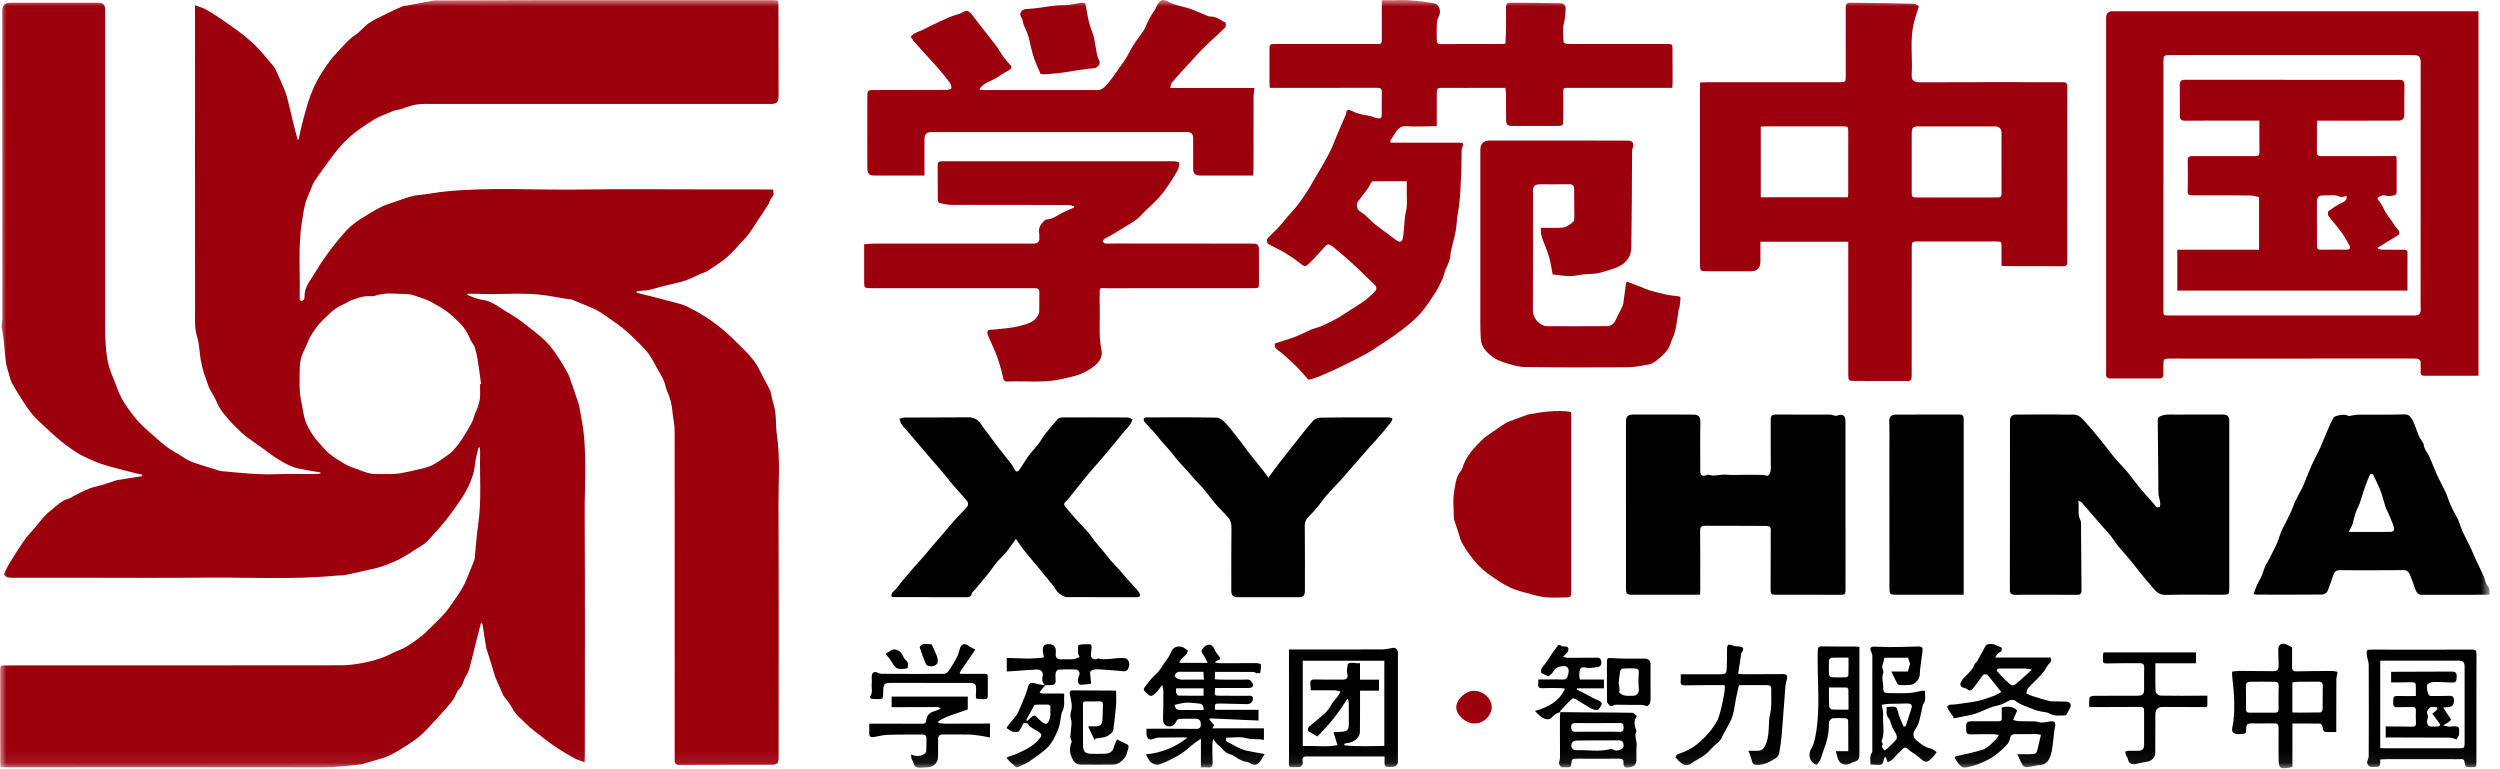 <svg width="195" height="60" viewBox="0 0 195 60" fill="none" xmlns="http://www.w3.org/2000/svg">
<g clip-path="url(#clip0_3700_4725)">
<mask id="mask0_3700_4725" style="mask-type:luminance" maskUnits="userSpaceOnUse" x="0" y="0" width="195" height="60">
<path d="M194.185 0H0V59.921H194.185V0Z" fill="white"/>
</mask>
<g mask="url(#mask0_3700_4725)">
<path d="M37.41 34.889C37.348 34.918 37.317 34.923 37.315 34.935C37.221 35.37 37.084 35.802 37.048 36.24C37.006 36.762 36.846 37.222 36.643 37.701C36.297 38.517 35.776 39.217 35.277 39.921C34.695 40.74 34.002 41.481 33.323 42.226C33.101 42.468 32.774 42.613 32.492 42.799C32.151 43.022 31.812 43.25 31.462 43.456C31.226 43.594 30.975 43.71 30.723 43.817C30.383 43.961 30.039 44.104 29.686 44.216C29.358 44.32 29.017 44.385 28.681 44.462C28.093 44.595 27.506 44.736 26.913 44.852C26.686 44.896 26.446 44.875 26.214 44.898C22.826 45.228 19.427 45.019 16.035 45.055C12.635 45.09 9.235 45.062 5.835 45.062C4.196 45.062 2.558 45.058 0.918 45.066C0.66 45.067 0.444 45.026 0.302 44.793C0.417 44.56 0.518 44.32 0.648 44.095C0.832 43.774 1.03 43.459 1.232 43.147C1.477 42.767 1.718 42.385 1.986 42.02C2.184 41.75 2.417 41.506 2.639 41.254C3.06 40.778 3.426 40.23 3.921 39.85C4.389 39.491 4.805 39.008 5.431 38.87C5.537 38.847 5.622 38.745 5.725 38.695C6.131 38.495 6.532 38.28 6.949 38.112C7.251 37.992 7.581 37.941 7.895 37.847C8.283 37.73 8.665 37.599 9.049 37.473C9.077 37.464 9.105 37.453 9.134 37.448C9.692 37.358 10.248 37.27 10.805 37.182C10.898 37.168 10.989 37.154 11.082 37.14C11.086 37.103 11.09 37.066 11.092 37.031C10.734 36.946 10.375 36.864 10.018 36.772C9.568 36.657 9.12 36.538 8.672 36.414C8.377 36.332 8.08 36.249 7.791 36.145C7.487 36.035 7.189 35.91 6.897 35.774C6.585 35.627 6.268 35.483 5.98 35.294C5.548 35.011 5.123 34.71 4.723 34.383C4.254 33.998 3.809 33.584 3.367 33.168C3.04 32.862 2.704 32.557 2.429 32.209C2.097 31.789 1.817 31.326 1.526 30.873C1.31 30.537 1.101 30.195 0.915 29.842C0.818 29.655 0.767 29.442 0.711 29.236C0.615 28.885 0.496 28.537 0.45 28.179C0.34 27.334 0.319 26.474 0.152 25.642C0.09 25.337 0.187 25.092 0.187 24.821C0.176 16.825 0.178 8.829 0.177 0.833C0.177 0.42 0.38 0.214 0.785 0.214C3.086 0.214 5.385 0.212 7.686 0.211C8.028 0.211 8.2 0.387 8.2 0.739C8.2 8.734 8.2 16.731 8.201 24.727C8.201 25.296 8.181 25.867 8.217 26.435C8.255 27.057 8.296 27.688 8.427 28.294C8.539 28.818 8.773 29.318 8.966 29.824C9.12 30.226 9.265 30.635 9.463 31.015C9.657 31.387 9.899 31.736 10.147 32.076C10.391 32.408 10.645 32.739 10.936 33.029C11.361 33.455 11.818 33.85 12.27 34.248C12.54 34.487 12.816 34.721 13.11 34.928C13.402 35.135 13.721 35.304 14.026 35.492C14.211 35.606 14.388 35.734 14.578 35.838C14.758 35.936 14.946 36.02 15.138 36.09C15.418 36.19 15.704 36.273 15.987 36.363C16.381 36.486 16.774 36.609 17.169 36.73C17.207 36.743 17.248 36.748 17.289 36.751C18.693 36.873 20.092 37.043 21.51 36.987C22.504 36.947 23.501 36.98 24.499 36.976C24.665 36.976 24.831 36.949 25.014 36.933C24.984 36.875 24.978 36.845 24.967 36.844C24.436 36.752 23.902 36.679 23.377 36.569C23.087 36.508 22.797 36.414 22.531 36.287C22.174 36.117 21.833 35.91 21.499 35.699C21.239 35.535 21.002 35.34 20.754 35.16C20.435 34.93 20.11 34.708 19.794 34.476C19.474 34.241 19.138 34.022 18.848 33.755C18.439 33.376 18.041 32.976 17.685 32.549C17.382 32.186 17.08 31.819 16.903 31.358C16.76 30.986 16.512 30.656 16.334 30.294C16.227 30.075 16.168 29.832 16.086 29.601C16.02 29.416 15.938 29.233 15.887 29.044C15.8 28.73 15.714 28.415 15.66 28.093C15.557 27.482 15.551 26.846 15.37 26.26C15.159 25.577 15.217 24.894 15.216 24.217C15.202 16.547 15.209 8.876 15.211 1.206C15.211 0.965 15.211 0.723 15.211 0.404C15.529 0.525 15.793 0.597 16.03 0.722C16.353 0.892 16.658 1.095 16.964 1.294C17.256 1.484 17.543 1.684 17.828 1.886C18.253 2.192 18.686 2.489 19.093 2.819C19.452 3.11 19.8 3.421 20.116 3.759C20.544 4.213 20.946 4.695 21.342 5.177C21.461 5.321 21.533 5.506 21.611 5.678C21.826 6.156 22.047 6.631 22.238 7.119C22.353 7.412 22.425 7.723 22.502 8.029C22.656 8.643 22.796 9.26 22.947 9.875C23.031 10.217 23.126 10.556 23.219 10.903C23.245 10.893 23.29 10.886 23.294 10.87C23.38 10.484 23.451 10.093 23.548 9.71C23.664 9.248 23.797 8.788 23.93 8.331C24.016 8.039 24.098 7.743 24.21 7.461C24.373 7.055 24.539 6.647 24.747 6.264C24.971 5.847 25.232 5.447 25.504 5.059C25.733 4.732 25.982 4.416 26.257 4.129C26.73 3.638 27.147 3.096 27.732 2.709C28.116 2.455 28.4 2.053 28.783 1.795C29.215 1.504 29.704 1.296 30.174 1.062C30.558 0.87 30.948 0.688 31.342 0.514C31.449 0.466 31.578 0.469 31.696 0.446C32.373 0.315 33.051 0.182 33.728 0.052C33.818 0.035 33.91 0.033 34.002 0.033C36.964 0.024 39.926 0.012 42.888 0.009C48.599 0.006 54.31 0.009 60.021 0.009C60.122 0.009 60.225 0.009 60.326 0.011C60.703 0.017 60.718 0.034 60.718 0.413C60.722 2.793 60.725 5.172 60.728 7.553C60.728 7.941 60.569 8.105 60.189 8.105C51.404 8.105 42.618 8.105 33.833 8.106C33.375 8.106 32.911 8.084 32.462 8.155C32.042 8.221 31.64 8.398 31.229 8.526C31.201 8.534 31.172 8.545 31.143 8.548C30.701 8.583 30.334 8.821 29.932 8.963C29.27 9.196 28.734 9.609 28.167 9.991C27.367 10.53 26.693 11.192 26.108 11.951C25.804 12.345 25.513 12.751 25.221 13.154C24.976 13.492 24.725 13.825 24.505 14.178C24.378 14.383 24.302 14.621 24.21 14.847C24.071 15.191 23.901 15.53 23.811 15.888C23.686 16.381 23.611 16.888 23.536 17.391C23.255 19.274 23.415 21.169 23.375 23.06C23.373 23.152 23.361 23.248 23.384 23.332C23.402 23.397 23.478 23.499 23.514 23.492C23.586 23.48 23.672 23.42 23.708 23.356C23.75 23.28 23.757 23.178 23.756 23.088C23.748 22.511 24.054 22.065 24.356 21.613C24.6 21.248 24.808 20.859 25.053 20.495C25.344 20.066 25.646 19.644 25.965 19.235C26.29 18.818 26.626 18.408 26.983 18.019C27.214 17.767 27.477 17.538 27.753 17.336C28.088 17.09 28.447 16.877 28.804 16.662C29.131 16.465 29.462 16.269 29.806 16.102C30.05 15.983 30.318 15.911 30.576 15.821C30.954 15.688 31.334 15.557 31.714 15.426C31.734 15.42 31.752 15.413 31.772 15.408C32.027 15.344 32.282 15.246 32.541 15.226C33.29 15.165 34.024 15.003 34.774 14.93C38.222 14.591 41.672 14.835 45.121 14.785C48.571 14.735 52.023 14.774 55.474 14.774C56.99 14.774 58.507 14.774 60.024 14.776C60.114 14.776 60.204 14.787 60.301 14.793C60.345 15.027 60.387 15.22 60.191 15.418C60.059 15.551 60.029 15.779 59.925 15.948C59.676 16.349 59.411 16.74 59.151 17.133C58.901 17.511 58.666 17.901 58.394 18.262C58.188 18.537 57.935 18.777 57.703 19.032C57.513 19.241 57.332 19.46 57.132 19.658C56.896 19.889 56.657 20.121 56.393 20.318C55.995 20.611 55.58 20.884 55.16 21.145C54.989 21.251 54.781 21.298 54.594 21.382C54.347 21.492 54.108 21.623 53.858 21.726C53.613 21.827 53.362 21.92 53.107 21.989C52.736 22.091 52.358 22.162 51.986 22.256C51.525 22.373 51.071 22.511 50.609 22.621C50.423 22.665 50.225 22.659 50.033 22.679C49.907 22.691 49.782 22.708 49.642 22.724C49.666 22.79 49.669 22.837 49.685 22.842C50.014 22.925 50.345 23.001 50.674 23.084C51.203 23.219 51.731 23.354 52.259 23.494C52.593 23.582 52.929 23.667 53.26 23.77C53.426 23.821 53.582 23.905 53.739 23.984C54.506 24.367 55.232 24.809 55.917 25.337C56.467 25.761 56.973 26.221 57.463 26.704C57.921 27.154 58.383 27.607 58.778 28.109C59.076 28.489 59.277 28.949 59.511 29.378C59.708 29.739 59.889 30.108 60.077 30.474C60.086 30.492 60.094 30.51 60.099 30.53C60.178 30.867 60.239 31.209 60.341 31.539C60.585 32.33 60.485 33.155 60.601 33.953C60.868 35.793 60.714 37.635 60.721 39.472C60.75 46.004 60.732 52.535 60.732 59.066C60.732 59.56 60.638 59.657 60.16 59.657C57.778 59.657 55.397 59.654 53.014 59.665C52.721 59.666 52.618 59.563 52.623 59.28C52.633 58.629 52.625 57.977 52.625 57.327C52.625 49.412 52.631 41.497 52.622 33.583C52.622 33.088 52.491 32.594 52.45 32.098C52.405 31.537 52.256 31.011 52.033 30.498C51.915 30.229 51.883 29.924 51.761 29.657C51.599 29.302 51.386 28.971 51.196 28.629C51.026 28.326 50.878 28.007 50.681 27.723C50.49 27.448 50.258 27.2 50.027 26.956C49.777 26.691 49.509 26.442 49.246 26.191C48.8 25.762 48.32 25.377 47.807 25.033C47.406 24.766 47.025 24.466 46.608 24.228C46.261 24.03 45.875 23.899 45.505 23.742C45.228 23.623 44.95 23.508 44.671 23.392C44.625 23.373 44.576 23.353 44.527 23.348C43.897 23.287 43.276 23.145 42.653 23.05C40.829 22.774 39.007 23.006 37.188 22.917C36.952 22.906 36.714 22.916 36.477 22.916C36.474 22.948 36.472 22.98 36.468 23.012C36.727 23.111 36.98 23.226 37.245 23.303C37.574 23.398 37.936 23.413 38.241 23.552C38.649 23.738 39.018 24.009 39.403 24.247C39.715 24.438 40.03 24.624 40.333 24.827C40.574 24.988 40.805 25.165 41.032 25.346C41.529 25.745 42.05 26.12 42.508 26.561C42.866 26.905 43.168 27.315 43.452 27.727C43.757 28.17 44.017 28.646 44.288 29.113C44.363 29.242 44.408 29.391 44.46 29.533C44.556 29.797 44.648 30.061 44.739 30.327C44.862 30.691 44.982 31.057 45.105 31.421C45.115 31.449 45.139 31.472 45.145 31.5C45.22 31.9 45.29 32.299 45.365 32.699C45.825 35.152 45.589 37.63 45.604 40.094C45.639 46.412 45.616 52.73 45.615 59.047C45.615 59.157 45.604 59.265 45.593 59.452C45.296 59.34 45.023 59.269 44.784 59.138C44.327 58.889 43.881 58.616 43.444 58.332C43.099 58.107 42.765 57.86 42.441 57.606C41.938 57.212 41.408 56.841 40.964 56.387C40.623 56.04 40.217 55.745 39.983 55.28C39.794 54.906 39.499 54.586 39.254 54.24C39.221 54.193 39.21 54.13 39.186 54.077C39.063 53.802 38.939 53.528 38.818 53.252C38.745 53.083 38.664 52.917 38.606 52.742C38.5 52.415 38.413 52.082 38.312 51.754C38.196 51.377 38.071 51.003 37.952 50.628C37.933 50.571 37.916 50.512 37.907 50.453C37.817 49.873 37.728 49.291 37.638 48.711C37.63 48.666 37.608 48.623 37.525 48.573C37.436 48.909 37.344 49.244 37.26 49.58C37.125 50.112 36.997 50.648 36.863 51.181C36.778 51.517 36.695 51.854 36.595 52.185C36.541 52.362 36.477 52.548 36.371 52.697C36.142 53.021 36.132 53.442 35.817 53.744C35.586 53.965 35.523 54.354 35.319 54.615C34.937 55.108 34.517 55.571 34.094 56.031C33.654 56.508 33.221 57.001 32.732 57.426C32.317 57.787 31.831 58.07 31.365 58.37C31.041 58.577 30.706 58.773 30.36 58.94C30.112 59.061 29.841 59.135 29.577 59.216C29.163 59.345 28.745 59.462 28.329 59.583C28.271 59.6 28.212 59.621 28.154 59.627C27.131 59.737 26.113 59.853 25.079 59.851C16.802 59.836 8.527 59.844 0.25 59.846C0.191 59.846 0.131 59.836 0.037 59.829C0.029 59.708 0.016 59.589 0.016 59.472C0.016 57.051 0.018 54.629 0.011 52.208C0.011 51.982 0.076 51.895 0.301 51.904C0.576 51.914 0.85 51.901 1.125 51.901C9.635 51.901 18.147 51.905 26.657 51.893C27.227 51.893 27.803 51.801 28.366 51.695C28.879 51.598 29.387 51.451 29.879 51.275C30.304 51.123 30.693 50.87 31.117 50.717C31.674 50.518 32.127 50.166 32.593 49.828C32.807 49.672 33.017 49.509 33.206 49.327C33.684 48.865 34.163 48.403 34.614 47.915C34.882 47.626 35.107 47.294 35.333 46.969C35.605 46.578 35.883 46.189 36.112 45.773C36.315 45.407 36.456 45.007 36.62 44.62C36.744 44.324 36.864 44.027 36.984 43.729C37.002 43.682 37.019 43.632 37.024 43.583C37.116 42.673 37.171 41.759 37.304 40.855C37.575 38.998 37.403 37.134 37.45 35.274C37.454 35.15 37.431 35.027 37.419 34.889H37.41ZM37.444 29.958C37.471 29.954 37.497 29.951 37.524 29.947C37.432 29.293 37.353 28.638 37.246 27.987C37.193 27.657 37.094 27.334 37.012 27.009C37.006 26.984 36.973 26.967 36.958 26.941C36.843 26.743 36.704 26.554 36.623 26.342C36.458 25.908 36.191 25.546 35.878 25.219C35.569 24.899 35.245 24.584 34.888 24.321C34.488 24.028 34.05 23.785 33.617 23.54C33.416 23.427 33.191 23.347 32.968 23.276C32.565 23.148 32.156 22.943 31.747 22.941C30.929 22.939 30.1 22.778 29.285 23.06C29.027 23.149 28.715 23.065 28.437 23.116C28.095 23.18 27.756 23.286 27.429 23.407C27.208 23.489 27.017 23.646 26.797 23.735C26.36 23.91 25.992 24.177 25.663 24.507C25.414 24.755 25.139 24.98 24.915 25.248C24.657 25.559 24.417 25.89 24.218 26.24C24.023 26.581 23.914 26.969 23.727 27.315C23.478 27.774 23.388 28.27 23.378 28.774C23.361 29.681 23.325 30.59 23.531 31.487C23.631 31.924 23.664 32.383 23.812 32.802C23.957 33.212 24.183 33.602 24.424 33.969C24.638 34.294 24.926 34.569 25.175 34.872C25.504 35.271 25.901 35.587 26.341 35.852C26.608 36.013 26.87 36.188 27.149 36.324C27.397 36.444 27.67 36.514 27.927 36.618C28.409 36.812 28.89 36.994 29.423 36.98C29.759 36.97 30.095 36.985 30.431 36.976C30.695 36.969 30.963 36.965 31.221 36.917C31.766 36.817 32.31 36.7 32.849 36.569C33.145 36.497 33.449 36.415 33.721 36.281C34.031 36.128 34.316 35.921 34.602 35.724C34.846 35.554 35.103 35.39 35.305 35.176C35.581 34.884 35.831 34.56 36.053 34.225C36.332 33.803 36.588 33.361 36.825 32.914C36.941 32.694 36.97 32.43 37.078 32.205C37.316 31.704 37.474 31.191 37.45 30.629C37.441 30.405 37.449 30.182 37.449 29.958H37.444Z" fill="#9C000D"/>
<path d="M193.321 29.306C193.023 29.306 192.75 29.306 192.476 29.306C191.367 29.306 190.257 29.301 189.148 29.309C188.911 29.31 188.785 29.254 188.812 28.984C188.832 28.772 188.802 28.556 188.812 28.343C188.823 28.093 188.685 27.994 188.466 27.975C188.314 27.962 188.16 27.966 188.008 27.966C182.206 27.967 176.404 27.969 170.601 27.971C170.143 27.971 169.685 27.961 169.228 27.971C168.766 27.979 168.746 28.006 168.746 28.456C168.746 28.7 168.739 28.945 168.746 29.188C168.754 29.413 168.668 29.52 168.43 29.52C167.158 29.515 165.886 29.518 164.612 29.52C164.377 29.52 164.261 29.424 164.274 29.168C164.291 28.864 164.278 28.558 164.278 28.253C164.278 19.423 164.278 10.594 164.278 1.764C164.278 1.632 164.273 1.498 164.28 1.366C164.296 1.033 164.456 0.879 164.781 0.879C173.942 0.879 183.104 0.879 192.265 0.879C192.608 0.879 192.952 0.879 193.32 0.879V29.306H193.321ZM168.746 14.514C168.746 17.729 168.746 20.943 168.746 24.158C168.746 24.606 168.74 24.608 169.193 24.608C173.041 24.608 176.889 24.608 180.737 24.608C183.271 24.608 185.806 24.608 188.341 24.608C188.692 24.608 188.825 24.465 188.815 24.11C188.813 24.019 188.806 23.927 188.806 23.835C188.808 17.529 188.81 11.221 188.813 4.914C188.813 4.417 188.697 4.297 188.207 4.297C181.906 4.297 175.604 4.297 169.304 4.297C168.764 4.297 168.748 4.311 168.748 4.869C168.748 8.084 168.748 11.298 168.748 14.513L168.746 14.514Z" fill="#9C000D"/>
<path d="M156.116 20.721C156.116 20.221 156.116 19.735 156.116 19.247C156.116 18.852 156.108 18.837 155.709 18.836C154.305 18.831 152.9 18.832 151.496 18.832C150.844 18.832 150.193 18.831 149.542 18.832C149.172 18.833 149.114 18.894 149.114 19.256C149.114 22.561 149.113 25.867 149.112 29.172C149.112 29.274 149.11 29.377 149.099 29.477C149.081 29.638 149.008 29.721 148.822 29.72C147.407 29.713 145.993 29.719 144.578 29.714C144.214 29.714 144.166 29.655 144.166 29.274C144.165 26.029 144.165 22.785 144.164 19.541C144.164 19.32 144.164 19.098 144.164 18.854H137.312C137.312 19.373 137.312 19.888 137.312 20.402C137.312 20.907 137.063 21.16 136.565 21.16C135.416 21.16 134.266 21.162 133.116 21.156C132.631 21.154 132.601 21.117 132.6 20.628C132.6 16.021 132.6 11.413 132.6 6.806V6.436C132.772 6.427 132.92 6.414 133.068 6.414C136.548 6.413 140.03 6.413 143.51 6.412C143.952 6.412 143.965 6.393 143.965 5.945C143.965 4.175 143.965 2.406 143.968 0.635C143.968 0.291 144.049 0.206 144.407 0.211C146.014 0.231 147.622 0.251 149.229 0.289C149.388 0.293 149.543 0.421 149.679 0.482C149.527 0.975 149.368 1.407 149.262 1.873C148.964 3.173 149.194 4.476 149.112 5.774C149.084 6.217 149.217 6.42 149.74 6.418C153.353 6.403 156.965 6.41 160.579 6.41C160.691 6.41 160.803 6.418 160.915 6.413C161.159 6.403 161.256 6.507 161.253 6.759C161.244 7.836 161.25 8.914 161.25 9.993C161.25 13.472 161.244 16.95 161.252 20.429C161.252 20.675 161.178 20.763 160.952 20.763C159.384 20.76 157.817 20.759 156.249 20.755C156.221 20.755 156.192 20.741 156.115 20.719L156.116 20.721ZM152.601 15.403C152.774 15.404 152.946 15.405 153.12 15.404C154.006 15.403 154.891 15.403 155.776 15.399C155.957 15.399 156.12 15.388 156.12 15.129C156.114 13.522 156.12 11.914 156.115 10.307C156.115 10.04 155.91 9.858 155.643 9.858C153.659 9.858 151.673 9.858 149.688 9.858C149.216 9.858 149.114 9.952 149.113 10.42C149.11 11.946 149.11 13.471 149.113 14.997C149.113 15.361 149.154 15.401 149.516 15.402C150.544 15.404 151.573 15.402 152.601 15.402V15.403ZM144.141 15.388C144.149 15.249 144.161 15.149 144.161 15.049C144.164 13.464 144.165 11.879 144.164 10.294C144.164 9.875 144.144 9.858 143.707 9.856C141.704 9.856 139.701 9.856 137.697 9.856C137.588 9.856 137.478 9.866 137.34 9.873V15.388H144.139H144.141Z" fill="#9C000D"/>
<path d="M117.426 6.855C116.945 6.855 116.509 6.855 116.072 6.855C114.85 6.855 113.63 6.861 112.408 6.851C112.156 6.848 112.065 6.938 112.069 7.183C112.076 7.844 112.07 8.505 112.069 9.167C112.069 9.378 112.069 9.589 112.069 9.829C111.849 9.839 111.679 9.852 111.509 9.852C110.919 9.856 110.325 9.892 109.74 9.842C109.324 9.806 109.089 9.988 108.886 10.288C108.738 10.506 108.597 10.729 108.459 10.954C108.442 10.982 108.457 11.031 108.457 11.129C108.805 11.129 109.146 11.129 109.487 11.129C110.902 11.129 112.317 11.127 113.731 11.129C114.19 11.129 114.21 11.166 114.024 11.596C114.001 11.648 114.008 11.716 114.007 11.777C113.994 12.478 114.002 13.181 113.962 13.881C113.908 14.806 113.886 15.741 113.711 16.645C113.622 17.103 113.63 17.562 113.544 18.01C113.443 18.545 113.295 19.071 113.17 19.601C113.154 19.67 113.151 19.742 113.146 19.813C113.119 20.246 112.932 20.626 112.761 21.014C112.654 21.256 112.615 21.528 112.507 21.769C112.342 22.132 112.167 22.495 111.953 22.831C111.644 23.319 111.321 23.8 110.961 24.25C110.687 24.592 110.364 24.902 110.03 25.187C109.602 25.552 109.149 25.888 108.693 26.217C108.319 26.486 107.923 26.725 107.537 26.98C107.258 27.163 106.988 27.362 106.697 27.525C106.256 27.773 105.803 28 105.351 28.229C104.951 28.43 104.549 28.626 104.144 28.817C103.953 28.909 103.755 28.987 103.56 29.072C103.265 29.2 102.973 29.338 102.672 29.454C102.49 29.524 102.296 29.56 102.06 29.625C101.781 29.314 101.483 28.949 101.152 28.617C100.791 28.254 100.404 27.917 100.021 27.577C99.85 27.424 99.643 27.309 99.486 27.143C99.421 27.075 99.448 26.92 99.431 26.793C99.976 26.615 100.497 26.468 101.001 26.276C101.445 26.107 101.865 25.88 102.304 25.697C102.549 25.594 102.815 25.546 103.058 25.442C103.408 25.292 103.746 25.119 104.085 24.945C104.281 24.843 104.472 24.73 104.659 24.611C105.068 24.355 105.474 24.093 105.878 23.829C106.125 23.668 106.379 23.514 106.607 23.327C106.863 23.117 107.108 22.887 107.323 22.637C107.378 22.572 107.353 22.349 107.284 22.281C106.69 21.685 106.085 21.099 105.468 20.527C105.071 20.158 104.647 19.819 104.234 19.467C104.133 19.381 104.033 19.298 103.931 19.218C103.659 19.002 103.526 19.027 103.312 19.268C102.93 19.698 102.544 20.128 102.131 20.527C101.792 20.855 101.752 20.813 101.353 20.494C100.982 20.198 100.584 19.929 100.174 19.686C99.764 19.441 99.315 19.26 98.906 19.013C98.831 18.968 98.795 18.688 98.857 18.615C99.128 18.297 99.452 18.026 99.737 17.719C100.012 17.422 100.259 17.099 100.522 16.791C100.689 16.598 100.874 16.419 101.036 16.221C101.221 15.994 101.394 15.755 101.562 15.515C101.747 15.25 101.927 14.98 102.098 14.705C102.226 14.499 102.335 14.282 102.454 14.07C102.483 14.021 102.517 13.975 102.546 13.926C102.731 13.62 102.919 13.315 103.097 13.005C103.294 12.66 103.483 12.312 103.672 11.963C103.752 11.812 103.826 11.658 103.892 11.501C104.052 11.12 104.201 10.736 104.362 10.355C104.564 9.88 104.774 9.41 104.975 8.936C104.999 8.881 105.001 8.817 105.011 8.757C105.044 8.549 105.212 8.538 105.333 8.603C105.768 8.833 106.223 8.961 106.712 9.013C106.943 9.036 107.16 9.17 107.391 9.214C107.715 9.277 107.776 9.215 107.777 8.896C107.78 8.337 107.764 7.777 107.781 7.219C107.79 6.921 107.676 6.845 107.39 6.846C104.795 6.856 102.199 6.852 99.603 6.852C99.424 6.852 99.243 6.852 99.046 6.852C99.035 6.705 99.021 6.606 99.021 6.507C99.019 5.633 99.021 4.758 99.021 3.883C99.021 3.455 99.037 3.434 99.468 3.434C102.084 3.432 104.699 3.432 107.316 3.433C107.78 3.433 107.781 3.435 107.781 2.955C107.781 2.09 107.781 1.226 107.781 0.361C107.781 0.261 107.781 0.16 107.781 0.015C108.07 0.015 108.33 0.015 108.59 0.015C109.058 0.015 109.529 -0.014 109.994 0.022C110.612 0.07 111.23 0.147 111.841 0.253C112.25 0.324 112.436 0.857 112.243 1.244C112.158 1.413 112.086 1.605 112.076 1.789C112.052 2.235 112.068 2.684 112.068 3.131C112.068 3.316 112.123 3.437 112.345 3.437C113.984 3.43 115.623 3.43 117.261 3.428C117.3 3.428 117.341 3.416 117.426 3.402C117.441 2.972 117.463 2.54 117.469 2.107C117.476 1.589 117.479 1.07 117.469 0.55C117.464 0.312 117.579 0.209 117.795 0.211C119.098 0.219 120.401 0.225 121.702 0.253C121.94 0.258 122.135 0.424 122.122 0.687C122.105 1.062 122.089 1.429 121.983 1.81C121.855 2.272 121.943 2.797 121.965 3.295C121.967 3.344 122.154 3.421 122.258 3.424C122.726 3.439 123.194 3.432 123.662 3.432C125.78 3.432 127.896 3.432 130.014 3.432C130.444 3.432 130.454 3.44 130.456 3.879C130.461 4.744 130.463 5.608 130.463 6.473C130.463 6.583 130.449 6.693 130.438 6.852C130.212 6.852 130.003 6.852 129.793 6.852C127.35 6.852 124.907 6.85 122.465 6.855C121.9 6.855 121.934 6.789 121.936 7.375C121.936 8.046 121.939 8.718 121.933 9.389C121.929 9.779 121.878 9.824 121.485 9.825C120.304 9.826 119.124 9.825 117.942 9.825C117.599 9.825 117.476 9.71 117.474 9.355C117.469 8.694 117.474 8.033 117.469 7.373C117.468 7.213 117.441 7.052 117.423 6.851L117.426 6.855ZM109.73 14.133C108.827 14.133 107.966 14.13 107.103 14.138C107.05 14.138 106.982 14.197 106.95 14.248C106.848 14.409 106.773 14.591 106.662 14.745C106.422 15.076 106.161 15.391 105.919 15.721C105.772 15.922 105.839 16.305 106.041 16.465C106.174 16.571 106.332 16.645 106.458 16.758C106.728 16.997 106.968 17.272 107.25 17.494C107.762 17.9 108.305 18.268 108.819 18.672C109.184 18.961 109.379 18.919 109.447 18.457C109.544 17.787 109.514 17.106 109.676 16.431C109.79 15.958 109.72 15.44 109.728 14.942C109.733 14.681 109.728 14.421 109.728 14.133H109.73Z" fill="#9C000D"/>
<path d="M67.402 19.052C67.666 19.034 67.906 19.002 68.147 19.002C72.259 18.999 76.372 18.999 80.484 18.999C80.566 18.999 80.65 19.008 80.728 18.991C80.929 18.946 81.09 18.86 81.065 18.606C81.052 18.485 81.083 18.358 81.059 18.241C80.956 17.764 81.195 17.442 81.527 17.158C81.547 17.14 81.579 17.125 81.606 17.124C82.004 17.111 82.321 16.91 82.652 16.712C83.005 16.502 83.399 16.359 83.774 16.185C83.778 16.152 83.781 16.119 83.786 16.086C83.625 16.053 83.463 15.991 83.302 15.991C80.269 15.985 77.235 15.991 74.202 15.98C73.888 15.98 73.572 15.896 73.262 15.829C73.21 15.819 73.147 15.694 73.147 15.622C73.14 14.697 73.146 13.77 73.141 12.845C73.14 12.586 73.315 12.581 73.492 12.58C74.092 12.576 74.693 12.578 75.293 12.578C80.465 12.578 85.635 12.578 90.806 12.579C91.07 12.579 91.336 12.567 91.6 12.581C91.732 12.589 91.97 12.638 91.971 12.678C91.98 12.86 91.961 13.065 91.881 13.227C91.721 13.55 91.515 13.852 91.326 14.162C91.266 14.259 91.196 14.351 91.134 14.446C90.681 15.137 90.133 15.74 89.509 16.282C89.241 16.514 89.021 16.803 88.752 17.034C88.53 17.225 88.271 17.374 88.02 17.53C87.621 17.78 87.218 18.024 86.812 18.264C86.6 18.388 86.377 18.494 86.168 18.622C86.101 18.663 86.008 18.767 86.021 18.814C86.044 18.889 86.142 18.987 86.214 18.993C86.456 19.013 86.702 18.992 86.946 18.992C90.56 18.994 94.173 18.998 97.787 19.001C98.058 19.001 98.194 19.133 98.194 19.398C98.195 20.263 98.198 21.127 98.2 21.992C98.2 22.476 98.2 22.478 97.727 22.478C93.93 22.478 90.133 22.478 86.336 22.483C85.779 22.483 85.761 22.34 85.771 23.059C85.773 23.231 85.764 23.405 85.773 23.577C85.828 24.834 85.666 26.096 85.922 27.353C86.003 27.749 85.817 28.167 85.435 28.485C85.11 28.755 84.783 28.955 84.398 29.128C83.907 29.35 83.399 29.419 82.892 29.546C81.466 29.901 80.025 29.695 78.593 29.758C78.395 29.766 78.297 29.725 78.248 29.493C78.136 28.965 77.989 28.442 77.814 27.931C77.659 27.48 77.446 27.049 77.26 26.608C77.18 26.419 77.084 26.236 77.027 26.042C76.981 25.879 77.031 25.736 77.241 25.723C77.404 25.713 77.566 25.708 77.728 25.687C78.332 25.609 78.954 25.588 79.536 25.423C80.054 25.277 80.652 25.18 80.951 24.616C80.995 24.534 81.057 24.446 81.059 24.359C81.07 23.841 81.059 23.322 81.068 22.803C81.072 22.565 80.965 22.478 80.737 22.48C80.086 22.485 79.435 22.48 78.783 22.48C75.16 22.48 71.536 22.48 67.912 22.48C67.439 22.48 67.405 22.447 67.405 21.98C67.405 21.024 67.405 20.069 67.405 19.052H67.402Z" fill="#9C000D"/>
<path d="M162.104 39.066C162.202 39.607 162.018 40.09 162.264 40.559C162.351 40.724 162.318 40.959 162.32 41.16C162.336 42.787 162.347 44.415 162.358 46.041C162.359 46.258 162.302 46.398 162.03 46.397C160.413 46.386 158.795 46.385 157.177 46.393C156.872 46.394 156.769 46.287 156.769 45.986C156.776 41.593 156.776 37.199 156.778 32.806C156.778 32.514 156.929 32.341 157.226 32.339C158.589 32.33 159.953 32.317 161.317 32.345C161.52 32.349 161.736 32.319 161.916 32.355C162.132 32.398 162.348 32.581 162.507 32.754C162.956 33.246 163.383 33.757 163.806 34.271C164.181 34.728 164.526 35.209 164.903 35.664C165.23 36.055 165.596 36.414 165.924 36.804C166.241 37.184 166.523 37.595 166.84 37.976C167.231 38.444 167.643 38.894 168.045 39.352C168.106 39.422 168.144 39.532 168.219 39.562C168.288 39.592 168.452 39.562 168.467 39.521C168.506 39.406 168.511 39.268 168.491 39.144C168.461 38.94 168.362 38.742 168.359 38.539C168.334 36.617 168.325 34.696 168.304 32.774C168.302 32.583 168.363 32.531 168.552 32.449C168.941 32.28 169.326 32.343 169.712 32.339C170.913 32.327 172.113 32.334 173.314 32.335C173.769 32.335 173.885 32.458 173.885 32.907C173.885 37.209 173.885 41.511 173.885 45.813C173.885 46.377 173.875 46.391 173.311 46.389C171.835 46.389 170.36 46.372 168.883 46.399C168.431 46.408 168.188 46.152 167.94 45.868C167.591 45.467 167.251 45.057 166.914 44.644C166.668 44.344 166.441 44.026 166.191 43.728C165.86 43.331 165.509 42.951 165.182 42.551C164.991 42.319 164.842 42.055 164.654 41.82C164.445 41.56 164.212 41.318 163.992 41.065C163.718 40.751 163.448 40.433 163.177 40.118C162.901 39.798 162.626 39.478 162.345 39.163C162.312 39.125 162.243 39.119 162.106 39.065L162.104 39.066Z" fill="black"/>
<path d="M97.747 13.69C96.451 13.69 95.201 13.69 93.95 13.69C93.848 13.69 93.745 13.69 93.644 13.69C93.204 13.69 93.07 13.559 93.068 13.124C93.066 12.341 93.066 11.558 93.066 10.774C93.066 10.465 92.925 10.315 92.615 10.3C92.554 10.298 92.493 10.3 92.432 10.3C85.866 10.3 79.3 10.3 72.734 10.3C72.253 10.3 72.106 10.449 72.108 10.924C72.11 11.828 72.108 12.732 72.108 13.691C71.65 13.691 71.228 13.691 70.805 13.691C69.94 13.691 69.075 13.689 68.209 13.689C67.791 13.689 67.653 13.553 67.652 13.116C67.648 12.363 67.648 11.61 67.648 10.858C67.648 9.749 67.648 8.64 67.652 7.531C67.652 7.061 67.688 7.024 68.154 7.023C70.068 7.019 71.982 7.021 73.895 7.011C74.005 7.011 74.204 6.935 74.207 6.886C74.214 6.744 74.181 6.571 74.097 6.46C73.785 6.048 73.454 5.649 73.117 5.258C72.835 4.93 72.531 4.618 72.241 4.297C71.898 3.919 71.559 3.538 71.22 3.157C71.202 3.136 71.206 3.097 71.187 3.073C71.134 3.003 71.019 2.883 71.027 2.873C71.123 2.768 71.226 2.658 71.35 2.593C71.564 2.482 71.798 2.409 72.018 2.307C72.242 2.203 72.454 2.079 72.677 1.972C73.135 1.756 73.592 1.536 74.058 1.337C74.308 1.229 74.575 1.157 74.836 1.077C75.1 0.996 75.351 0.691 75.643 0.956C75.847 1.141 75.996 1.388 76.168 1.608C76.521 2.058 76.874 2.508 77.226 2.959C77.542 3.364 77.864 3.759 78.122 4.211C78.318 4.555 78.622 4.836 78.865 5.153C78.901 5.2 78.894 5.346 78.858 5.37C78.518 5.592 78.158 5.781 77.824 6.011C77.371 6.323 76.783 6.422 76.431 6.891C76.42 6.906 76.422 6.929 76.409 6.989C76.507 7.001 76.601 7.024 76.695 7.024C79.667 7.024 82.64 7.022 85.612 7.024C85.881 7.024 86.048 6.896 86.228 6.708C86.774 6.138 87.169 5.458 87.635 4.831C87.925 4.441 88.116 3.978 88.376 3.563C88.596 3.214 88.855 2.889 89.09 2.547C89.195 2.393 89.3 2.234 89.369 2.063C89.547 1.628 89.758 1.215 90.037 0.835C90.142 0.692 90.191 0.509 90.284 0.355C90.535 -0.063 90.745 -0.091 91.19 0.164C91.4 0.285 91.644 0.353 91.877 0.424C92.204 0.523 92.545 0.582 92.865 0.698C93.329 0.865 93.778 1.072 94.235 1.256C94.299 1.282 94.375 1.292 94.444 1.291C94.884 1.282 95.203 1.583 95.571 1.75C95.624 1.773 95.637 2.073 95.567 2.142C95.053 2.653 94.501 3.126 93.985 3.636C93.53 4.085 93.104 4.563 92.671 5.034C92.243 5.498 91.817 5.963 91.404 6.441C91.332 6.526 91.332 6.673 91.279 6.863H97.85C97.821 7.123 97.778 7.324 97.778 7.525C97.773 9.428 97.775 11.329 97.773 13.232C97.773 13.371 97.76 13.512 97.751 13.689L97.747 13.69Z" fill="#9C000D"/>
<path d="M132.601 46.375C132.461 46.382 132.36 46.391 132.261 46.391C130.623 46.391 128.984 46.391 127.345 46.391C126.882 46.391 126.827 46.33 126.827 45.861C126.827 41.539 126.827 37.217 126.826 32.894C126.826 32.49 126.968 32.337 127.375 32.335C128.942 32.333 130.509 32.328 132.077 32.339C132.448 32.341 132.639 32.471 132.63 32.897C132.602 34.178 132.619 35.46 132.623 36.742C132.623 37.088 132.793 37.193 133.108 37.063C133.163 37.041 133.235 37.016 133.284 37.033C133.73 37.188 134.173 36.981 134.622 37.025C135.076 37.069 135.538 37.035 135.996 37.035C136.464 37.035 136.932 37.03 137.4 37.038C137.544 37.04 137.688 37.08 137.88 37.111C138.079 36.987 138.126 36.758 138.123 36.475C138.109 35.235 138.115 33.995 138.115 32.754C138.115 32.428 138.205 32.335 138.525 32.335C139.929 32.335 141.335 32.333 142.739 32.339C142.854 32.339 142.967 32.394 143.082 32.416C143.147 32.428 143.223 32.446 143.279 32.426C143.722 32.255 143.947 32.396 143.947 32.862C143.95 37.205 143.951 41.548 143.951 45.891C143.951 46.392 143.946 46.392 143.441 46.392C141.812 46.392 140.185 46.392 138.556 46.391C138.148 46.391 138.107 46.355 138.107 45.94C138.107 44.73 138.114 43.519 138.117 42.309C138.117 41.994 138.104 41.679 138.12 41.363C138.132 41.121 138.021 41.027 137.799 41.025C137.454 41.021 137.108 41.017 136.762 41.017C135.511 41.015 134.258 41.019 133.007 41.009C132.717 41.007 132.607 41.085 132.611 41.405C132.629 42.941 132.619 44.476 132.619 46.012C132.619 46.122 132.61 46.232 132.602 46.377L132.601 46.375Z" fill="black"/>
<path d="M121.106 21.405C121.002 20.886 120.945 20.424 120.813 19.984C120.659 19.468 120.425 18.977 120.255 18.465C120.188 18.264 120.202 18.036 120.172 17.769C120.736 17.769 121.233 17.781 121.729 17.765C122.119 17.752 122.44 17.551 122.715 17.295C122.787 17.227 122.796 17.07 122.796 16.952C122.797 16.23 122.781 15.508 122.787 14.786C122.79 14.49 122.682 14.365 122.374 14.371C121.622 14.385 120.868 14.37 120.115 14.375C119.714 14.378 119.572 14.525 119.572 14.912C119.572 18.014 119.588 21.117 119.565 24.218C119.56 24.835 120.111 25.447 120.719 25.444C122.266 25.439 123.813 25.46 125.36 25.439C125.604 25.436 125.858 25.293 125.987 25.024C126.177 24.628 126.381 24.238 126.574 23.845C126.6 23.792 126.609 23.727 126.617 23.667C126.687 23.153 126.753 22.64 126.826 22.125C126.836 22.058 126.875 21.996 126.888 21.964C127.35 22.141 127.802 22.296 128.24 22.488C128.758 22.715 129.305 22.814 129.849 22.949C130.215 23.038 130.573 23.071 130.937 23.113C130.992 23.119 131.086 23.187 131.083 23.221C131.066 23.486 131.031 23.752 130.995 24.015C130.989 24.063 130.945 24.105 130.938 24.152C130.846 24.707 130.783 25.269 130.661 25.817C130.587 26.145 130.408 26.45 130.309 26.775C130.125 27.376 129.665 27.746 129.213 28.118C129.042 28.258 128.826 28.387 128.614 28.426C128.044 28.531 127.466 28.643 126.892 28.647C124.245 28.665 121.6 28.665 118.953 28.629C118.428 28.621 117.905 28.457 117.39 28.295C117.023 28.179 116.693 28.047 116.394 27.816C115.936 27.462 115.545 27.058 115.503 26.442C115.472 25.987 115.466 25.528 115.466 25.07C115.464 20.615 115.465 16.159 115.465 11.704C115.465 11.209 115.708 10.962 116.193 10.961C119.756 10.961 123.319 10.963 126.881 10.965C127.363 10.965 127.485 11.144 127.333 11.602C127.299 11.705 127.304 11.824 127.303 11.934C127.286 14.385 127.283 16.836 127.243 19.286C127.232 19.945 126.925 20.461 126.286 20.776C125.837 20.997 125.367 21.097 124.904 21.247C124.36 21.422 123.822 21.341 123.291 21.431C122.994 21.481 122.691 21.547 122.393 21.538C121.964 21.525 121.536 21.451 121.105 21.402L121.106 21.405Z" fill="#9C000D"/>
<path d="M79.24 42.038C78.951 42.438 78.723 42.781 78.463 43.099C78.242 43.369 77.971 43.598 77.743 43.864C77.552 44.089 77.401 44.348 77.215 44.579C76.829 45.059 76.431 45.53 76.037 46.004C75.957 46.1 75.828 46.185 75.8 46.295C75.714 46.634 75.458 46.581 75.222 46.581C73.41 46.581 71.599 46.579 69.787 46.577C69.717 46.577 69.648 46.57 69.567 46.565C69.503 46.372 69.52 46.264 69.704 46.115C69.965 45.901 70.145 45.588 70.366 45.323C70.669 44.963 70.976 44.607 71.286 44.254C71.547 43.957 71.818 43.669 72.077 43.369C72.309 43.102 72.53 42.822 72.76 42.552C73.034 42.231 73.312 41.915 73.587 41.596C73.92 41.211 74.246 40.82 74.586 40.441C74.874 40.12 75.192 39.824 75.464 39.492C75.529 39.414 75.518 39.185 75.448 39.101C75.084 38.656 74.687 38.238 74.308 37.805C74.137 37.61 73.987 37.397 73.822 37.197C73.597 36.923 73.369 36.652 73.138 36.383C72.933 36.145 72.723 35.913 72.519 35.675C72.219 35.326 71.921 34.973 71.621 34.621C71.351 34.303 71.08 33.986 70.808 33.669C70.648 33.481 70.471 33.305 70.331 33.103C70.243 32.977 70.211 32.812 70.153 32.664C70.284 32.632 70.415 32.569 70.547 32.569C72.207 32.559 73.865 32.566 75.524 32.551C76.024 32.546 76.344 32.783 76.59 33.186C76.697 33.364 76.838 33.52 76.963 33.687C77.264 34.094 77.561 34.505 77.869 34.906C78.205 35.342 78.557 35.766 78.892 36.203C78.996 36.339 79.07 36.499 79.155 36.649C79.273 36.861 79.422 36.769 79.508 36.649C79.762 36.291 79.975 35.904 80.234 35.55C80.473 35.222 80.764 34.932 81.012 34.611C81.188 34.384 81.316 34.12 81.494 33.895C81.827 33.472 82.173 33.057 82.536 32.657C82.608 32.578 82.777 32.559 82.9 32.559C84.59 32.553 86.279 32.552 87.969 32.562C88.094 32.562 88.217 32.662 88.342 32.716C88.272 32.859 88.221 33.014 88.129 33.141C88.003 33.317 87.846 33.471 87.705 33.637C87.543 33.83 87.385 34.027 87.224 34.221C86.797 34.736 86.374 35.253 85.942 35.762C85.578 36.191 85.195 36.605 84.835 37.038C84.423 37.534 84.028 38.044 83.622 38.546C83.462 38.744 83.309 38.954 83.121 39.124C82.949 39.28 82.986 39.401 83.108 39.544C83.353 39.834 83.593 40.127 83.846 40.41C84.175 40.774 84.523 41.121 84.847 41.489C85.031 41.697 85.177 41.941 85.352 42.159C85.575 42.438 85.815 42.704 86.042 42.981C86.248 43.231 86.44 43.493 86.653 43.738C86.85 43.965 87.07 44.173 87.27 44.398C87.492 44.647 87.698 44.913 87.92 45.162C88.169 45.442 88.433 45.708 88.68 45.99C88.774 46.098 88.874 46.222 88.91 46.356C88.966 46.563 88.794 46.582 88.645 46.582C88.268 46.584 87.892 46.581 87.516 46.581C86.091 46.579 84.666 46.578 83.24 46.577C82.925 46.577 82.471 46.229 82.329 45.953C82.213 45.728 82.026 45.539 81.865 45.339C81.601 45.011 81.334 44.687 81.066 44.361C80.671 43.885 80.268 43.417 79.882 42.934C79.678 42.68 79.502 42.405 79.239 42.036L79.24 42.038Z" fill="black"/>
<path d="M175.778 46.34C175.873 46.086 175.952 45.841 176.055 45.608C176.161 45.373 176.305 45.157 176.407 44.922C176.513 44.68 176.58 44.421 176.679 44.177C176.731 44.048 176.822 43.935 176.888 43.811C177.08 43.445 177.271 43.077 177.455 42.706C177.54 42.533 177.614 42.353 177.682 42.173C177.778 41.917 177.858 41.656 177.959 41.403C178.019 41.254 178.111 41.117 178.182 40.971C178.377 40.574 178.578 40.178 178.762 39.776C178.866 39.55 178.927 39.303 179.036 39.08C179.212 38.716 179.417 38.366 179.599 38.005C179.686 37.833 179.747 37.649 179.82 37.47C179.987 37.066 180.141 36.658 180.321 36.261C180.506 35.855 180.719 35.463 180.913 35.062C180.994 34.897 181.058 34.725 181.129 34.555C181.284 34.187 181.433 33.818 181.595 33.453C181.726 33.158 181.867 32.87 182.011 32.581C182.095 32.416 182.833 32.289 183.054 32.389C183.114 32.416 183.183 32.45 183.244 32.444C183.49 32.416 183.733 32.344 183.979 32.342C185.159 32.331 186.34 32.365 187.519 32.321C187.913 32.306 188.054 32.546 188.178 32.773C188.379 33.145 188.484 33.566 188.652 33.958C188.731 34.145 188.861 34.31 188.965 34.486C189 34.546 189.045 34.61 189.05 34.675C189.075 35 189.281 35.238 189.43 35.504C189.517 35.659 189.579 35.829 189.649 35.994C189.813 36.382 189.964 36.775 190.141 37.158C190.324 37.55 190.535 37.928 190.723 38.317C190.811 38.499 190.883 38.691 190.949 38.883C191.115 39.364 191.332 39.817 191.593 40.258C191.805 40.615 191.896 41.042 192.067 41.426C192.248 41.831 192.468 42.217 192.659 42.617C192.811 42.939 192.94 43.271 193.09 43.595C193.303 44.055 193.534 44.507 193.741 44.967C193.848 45.205 193.861 45.512 194.025 45.687C194.231 45.908 194.179 46.116 194.183 46.373C194.059 46.38 193.95 46.391 193.84 46.391C192.192 46.391 190.543 46.389 188.895 46.395C188.619 46.395 188.498 46.219 188.416 46.016C188.25 45.604 188.134 45.172 187.949 44.769C187.88 44.619 187.743 44.469 187.492 44.471C185.824 44.486 184.155 44.482 182.486 44.476C182.235 44.476 182.096 44.585 182.016 44.811C181.865 45.25 181.724 45.693 181.54 46.117C181.488 46.237 181.302 46.371 181.176 46.373C179.447 46.389 177.716 46.383 175.987 46.38C175.938 46.38 175.888 46.361 175.777 46.336L175.778 46.34ZM183.199 41.491C183.689 41.491 184.063 41.491 184.436 41.491C185.118 41.491 185.8 41.498 186.48 41.486C186.572 41.485 186.733 41.393 186.737 41.334C186.748 41.189 186.702 41.033 186.649 40.892C186.541 40.602 186.418 40.32 186.296 40.037C186.231 39.888 186.138 39.748 186.087 39.594C185.99 39.306 185.918 39.01 185.828 38.719C185.764 38.514 185.698 38.309 185.614 38.113C185.458 37.753 185.285 37.398 185.097 36.991C185.058 36.989 184.942 36.983 184.875 36.98C184.781 37.199 184.699 37.373 184.63 37.551C184.536 37.794 184.446 38.039 184.365 38.285C184.26 38.605 184.177 38.932 184.062 39.247C183.972 39.496 183.83 39.727 183.746 39.978C183.639 40.29 183.57 40.613 183.482 40.931C183.474 40.959 183.46 40.985 183.446 41.012C183.378 41.144 183.309 41.277 183.199 41.491Z" fill="black"/>
<path d="M98.933 37.261C99.282 36.791 99.584 36.369 99.902 35.96C100.397 35.321 100.9 34.687 101.405 34.055C101.746 33.627 102.081 33.192 102.453 32.793C102.573 32.664 102.803 32.581 102.985 32.578C104.165 32.554 105.346 32.558 106.526 32.556C107.137 32.553 107.747 32.551 108.358 32.558C108.445 32.558 108.529 32.619 108.616 32.651C108.577 32.746 108.558 32.857 108.496 32.934C108.193 33.314 107.885 33.691 107.567 34.06C107.329 34.337 107.074 34.6 106.829 34.872C106.586 35.144 106.347 35.42 106.107 35.695C105.791 36.056 105.477 36.421 105.16 36.784C104.971 37.001 104.784 37.222 104.589 37.436C104.189 37.874 103.776 38.3 103.381 38.744C103.196 38.951 103.051 39.195 102.873 39.41C102.646 39.682 102.42 39.957 102.166 40.202C101.93 40.428 101.769 40.644 101.773 41.004C101.792 42.682 101.783 44.36 101.783 46.039C101.783 46.463 101.669 46.582 101.258 46.582C99.681 46.583 98.103 46.583 96.525 46.582C96.188 46.582 96.042 46.43 96.042 46.089C96.042 44.431 96.031 42.774 96.053 41.116C96.058 40.784 95.955 40.534 95.751 40.309C95.443 39.967 95.108 39.648 94.809 39.298C94.484 38.918 94.194 38.508 93.873 38.123C93.662 37.871 93.419 37.645 93.198 37.402C92.996 37.179 92.807 36.945 92.605 36.721C92.357 36.445 92.094 36.181 91.851 35.901C91.663 35.684 91.501 35.444 91.315 35.224C91.09 34.959 90.848 34.706 90.621 34.444C90.417 34.208 90.229 33.957 90.022 33.724C89.782 33.452 89.525 33.197 89.286 32.925C89.233 32.863 89.197 32.751 89.214 32.675C89.227 32.621 89.341 32.557 89.41 32.557C91.242 32.552 93.072 32.54 94.904 32.576C95.14 32.581 95.417 32.804 95.593 32.999C96.021 33.473 96.404 33.989 96.799 34.492C97.045 34.805 97.273 35.132 97.519 35.446C97.867 35.89 98.227 36.327 98.577 36.769C98.69 36.911 98.791 37.062 98.934 37.263L98.933 37.261Z" fill="black"/>
<path d="M122.536 32.15C122.543 32.284 122.558 32.435 122.558 32.586C122.558 37.071 122.558 41.556 122.558 46.042C122.558 46.592 122.55 46.6 121.992 46.602C121.483 46.605 120.969 46.639 120.467 46.578C119.972 46.518 119.488 46.361 119.002 46.235C118.708 46.159 118.415 46.078 118.132 45.973C117.88 45.879 117.635 45.757 117.4 45.626C117.145 45.486 116.902 45.323 116.659 45.163C116.427 45.01 116.193 44.858 115.976 44.684C115.744 44.499 115.515 44.306 115.312 44.093C115.074 43.841 114.852 43.572 114.648 43.292C114.422 42.98 114.205 42.659 114.024 42.322C113.902 42.093 113.847 41.829 113.764 41.58C113.648 41.229 113.531 40.879 113.421 40.527C113.398 40.451 113.396 40.367 113.396 40.285C113.391 39.675 113.311 39.053 113.407 38.46C113.504 37.875 113.534 37.242 113.943 36.735C114.053 36.599 114.095 36.407 114.16 36.237C114.447 35.482 115.002 34.917 115.549 34.359C115.865 34.038 116.273 33.804 116.644 33.539C116.917 33.345 117.188 33.146 117.478 32.981C117.676 32.867 117.904 32.804 118.121 32.722C118.47 32.591 118.821 32.465 119.171 32.337C119.181 32.333 119.19 32.328 119.2 32.326C120.286 32.127 121.376 31.965 122.484 32.121C122.494 32.122 122.501 32.13 122.533 32.151L122.536 32.15Z" fill="#9C000D"/>
<path d="M153.166 46.39C152.988 46.39 152.868 46.39 152.748 46.39C151.15 46.39 149.553 46.39 147.954 46.39C147.394 46.39 147.376 46.37 147.376 45.811C147.376 42.23 147.374 38.65 147.373 35.069C147.373 34.317 147.389 33.564 147.361 32.812C147.35 32.515 147.538 32.343 147.844 32.341C149.514 32.328 151.183 32.338 152.852 32.332C153.108 32.332 153.166 32.465 153.166 32.674C153.166 33.142 153.166 33.61 153.166 34.078C153.166 38.005 153.166 41.931 153.166 45.857C153.166 46.018 153.166 46.18 153.166 46.391V46.39Z" fill="black"/>
<path d="M107.998 59.004C107.703 59.004 107.44 59.004 107.179 59.004C105.51 59.004 103.842 59.004 102.172 59.003C102.09 59.003 102.01 59.011 101.928 59.007C101.683 58.991 101.567 59.093 101.595 59.346C101.605 59.437 101.628 59.542 101.593 59.616C101.553 59.704 101.456 59.829 101.383 59.83C100.389 59.841 100.543 59.962 100.542 59.075C100.537 56.39 100.54 53.707 100.54 51.022C100.54 50.912 100.54 50.802 100.54 50.658C100.73 50.658 100.89 50.658 101.05 50.658C103.299 50.658 105.549 50.663 107.797 50.653C108.086 50.652 108.376 50.581 108.664 50.531C108.837 50.5 109.035 50.675 109.037 50.894C109.042 51.391 109.037 51.89 109.037 52.387C109.037 54.716 109.037 57.044 109.037 59.373C109.037 59.649 108.875 59.813 108.598 59.819C108.516 59.82 108.434 59.813 108.353 59.82C108.062 59.849 107.973 59.7 107.994 59.434C108.004 59.306 107.995 59.175 107.995 59.005L107.998 59.004ZM102.243 53.842C102.231 53.678 102.224 53.517 102.208 53.357C102.181 53.086 102.281 52.988 102.569 52.998C103.292 53.02 104.014 53.008 104.736 53.008C105.077 53.008 105.184 52.834 105.07 52.508C105.039 52.42 105.06 52.31 105.068 52.212C105.078 52.093 105.1 51.973 105.127 51.787C105.375 51.6 105.714 51.772 106.08 51.726V53.014H107.562V53.874H106.083C106.083 54.015 106.083 54.125 106.083 54.233C106.081 55.189 106.086 56.145 106.072 57.1C106.069 57.24 106.004 57.398 105.919 57.511C105.705 57.792 105.406 57.936 105.049 57.959C104.982 57.964 104.917 57.998 104.852 58.019C104.857 58.057 104.861 58.095 104.866 58.133C105.903 58.25 106.944 58.194 107.979 58.178V51.538H101.615V58.196C102.545 58.143 103.457 58.301 104.324 58.119C104.212 57.761 104.118 57.459 104.009 57.111C104.204 57.1 104.391 57.086 104.58 57.081C105.082 57.067 105.208 56.945 105.21 56.439C105.213 55.931 105.213 55.422 105.205 54.914C105.204 54.792 105.173 54.67 105.156 54.549C105.129 54.543 105.103 54.536 105.076 54.53C104.42 55.587 103.659 56.559 102.754 57.445C102.521 57.309 102.298 57.188 102.084 57.053C101.969 56.979 102.011 56.747 102.127 56.654C102.459 56.39 102.791 56.125 103.11 55.844C103.376 55.609 103.631 55.372 103.801 55.038C103.942 54.76 104.186 54.536 104.374 54.28C104.451 54.175 104.5 54.049 104.561 53.933C104.407 53.902 104.255 53.849 104.101 53.846C103.492 53.836 102.882 53.842 102.244 53.842H102.243Z" fill="black"/>
<path d="M91.98 51.706H94.2C94.117 51.54 94.057 51.408 93.986 51.282C93.894 51.118 93.767 50.967 93.714 50.792C93.692 50.722 93.813 50.594 93.89 50.51C94.224 50.141 94.584 50.229 94.758 50.702C94.812 50.846 94.915 50.977 95.015 51.096C95.248 51.375 95.237 51.431 94.889 51.55C94.848 51.564 94.81 51.586 94.772 51.679C94.903 51.697 95.033 51.733 95.164 51.733C96.1 51.733 97.037 51.719 97.974 51.722C98.103 51.722 98.338 51.772 98.344 51.821C98.371 52.035 98.341 52.258 98.301 52.472C98.295 52.503 98.11 52.517 98.011 52.508C97.931 52.499 97.855 52.41 97.777 52.41C96.791 52.403 95.803 52.405 94.78 52.405C94.771 52.593 94.762 52.77 94.751 52.987C94.9 52.995 95.027 53.008 95.154 53.009C95.856 53.011 96.56 53.031 97.26 53.001C97.532 52.99 97.617 53.166 97.708 53.323C97.815 53.506 97.672 53.659 97.392 53.663C96.853 53.67 96.313 53.663 95.774 53.663C95.45 53.663 95.125 53.663 94.787 53.663C94.773 53.746 94.758 53.803 94.757 53.86C94.746 54.259 94.751 54.267 95.156 54.269C95.878 54.271 96.601 54.263 97.323 54.271C97.485 54.273 97.722 54.204 97.727 54.502C97.73 54.732 97.526 54.927 97.284 54.922C96.583 54.908 95.881 54.883 95.179 54.875C94.744 54.87 94.733 54.893 94.775 55.367H98.165V56.203C96.887 56.146 95.624 56.089 94.36 56.032C94.352 56.065 94.344 56.098 94.336 56.131C94.454 56.271 94.573 56.412 94.705 56.567C94.672 56.62 94.633 56.684 94.553 56.812H98.586V57.712C98.109 57.609 97.668 57.705 97.199 57.573C96.712 57.435 96.156 57.542 95.635 57.542C95.572 57.776 95.668 57.869 95.862 57.943C96.077 58.024 96.266 58.17 96.477 58.267C96.707 58.373 96.942 58.486 97.188 58.542C97.644 58.648 98.108 58.715 98.646 58.813C98.515 59.026 98.418 59.231 98.28 59.402C98.025 59.719 97.837 59.73 97.462 59.501C97.41 59.471 97.35 59.443 97.292 59.436C96.951 59.401 96.663 59.246 96.387 59.054C96.248 58.957 96.09 58.871 95.929 58.827C95.506 58.709 95.307 58.323 94.991 58.08C94.867 57.985 94.785 57.834 94.628 57.639C94.596 57.816 94.562 57.921 94.562 58.026C94.563 58.504 94.565 58.982 94.586 59.46C94.598 59.747 94.525 59.906 94.198 59.859C94.041 59.837 93.879 59.856 93.671 59.856V57.622C93.431 57.784 93.269 57.882 93.12 57.998C92.791 58.257 92.487 58.553 92.138 58.783C91.784 59.019 91.393 59.202 91.011 59.392C90.813 59.49 90.599 59.557 90.391 59.633C90.183 59.708 89.793 59.544 89.643 59.313C89.553 59.175 89.479 59.025 89.376 58.838C90.623 58.724 91.664 58.286 92.615 57.544C92.504 57.534 92.391 57.514 92.28 57.514C91.639 57.518 90.998 57.525 90.357 57.536C90.268 57.537 90.17 57.548 90.092 57.587C89.679 57.794 89.43 57.654 89.426 57.201C89.426 57.101 89.426 57.001 89.426 56.843C89.633 56.843 89.813 56.843 89.991 56.843C91.08 56.845 92.17 56.84 93.259 56.853C93.553 56.857 93.688 56.77 93.666 56.458C93.646 56.19 93.545 56.067 93.243 56.062C92.826 56.056 92.41 56.055 91.993 56.074C91.912 56.077 91.796 56.165 91.764 56.242C91.633 56.561 91.371 56.738 91.04 56.631C90.782 56.548 90.705 56.323 90.716 56.039C90.744 55.307 90.743 54.575 90.742 53.843C90.742 53.721 90.684 53.599 90.643 53.434C90.44 53.689 90.314 53.902 90.138 54.06C89.801 54.361 89.725 54.347 89.409 54.035C89.353 53.981 89.284 53.935 89.25 53.87C89.222 53.815 89.203 53.713 89.235 53.673C89.507 53.328 89.753 52.943 90.084 52.663C90.501 52.311 90.707 51.823 91.034 51.418C91.215 51.193 91.296 50.889 91.466 50.651C91.651 50.395 92.109 50.359 92.367 50.54C92.448 50.596 92.527 50.653 92.643 50.733C92.626 51.159 92.104 51.266 91.981 51.706H91.98ZM91.62 52.742C91.762 52.924 91.952 53.014 92.19 53.012C92.576 53.01 92.963 53.01 93.35 53.009C93.527 53.009 93.704 53.009 93.907 53.009C93.89 52.77 93.877 52.593 93.863 52.4C93.317 52.4 92.808 52.401 92.3 52.4C92.026 52.399 91.724 52.326 91.619 52.742H91.62ZM93.879 53.688H91.739C91.739 53.828 91.718 53.942 91.745 54.046C91.766 54.127 91.844 54.255 91.899 54.256C92.553 54.271 93.207 54.266 93.879 54.266V53.688ZM91.618 54.981C91.681 55.394 91.923 55.399 92.19 55.384C92.432 55.371 92.676 55.384 92.919 55.384C93.24 55.384 93.56 55.384 93.873 55.384C93.903 55.067 93.784 54.897 93.513 54.875C93.18 54.848 92.845 54.79 92.514 54.807C92.213 54.823 91.916 54.92 91.617 54.981H91.618Z" fill="black"/>
<path d="M182.231 57.1C182.01 57.1 181.839 57.1 181.667 57.1C181.221 57.097 181.229 57.094 181.151 56.66C181.135 56.575 181.017 56.445 180.943 56.444C180.243 56.428 179.543 56.434 178.809 56.434V59.827C178.718 59.845 178.659 59.858 178.601 59.868C177.832 60.001 177.729 59.917 177.731 59.17C177.731 58.368 177.72 57.563 177.731 56.761C177.734 56.51 177.648 56.42 177.398 56.423C176.789 56.434 176.178 56.429 175.567 56.426C175.314 56.425 175.202 56.531 175.207 56.794C175.216 57.253 175.177 57.273 174.562 57.261C174.224 57.253 174.044 57.103 174.121 56.75C174.287 55.992 174.285 55.231 174.261 54.469C174.243 53.889 174.161 53.312 174.11 52.733C174.101 52.633 174.109 52.531 174.109 52.386C174.297 52.366 174.484 52.331 174.67 52.331C175.554 52.331 176.439 52.338 177.323 52.353C177.627 52.358 177.744 52.217 177.734 51.926C177.72 51.51 177.716 51.093 177.706 50.678C177.696 50.277 177.989 50.096 178.348 50.278C178.483 50.346 178.623 50.409 178.784 50.486C178.784 50.867 178.784 51.291 178.784 51.715C178.784 51.807 178.79 51.898 178.782 51.99C178.758 52.26 178.868 52.373 179.149 52.366C180.065 52.346 180.98 52.338 181.895 52.336C182.055 52.336 182.215 52.385 182.327 52.403C182.289 52.656 182.236 52.844 182.235 53.035C182.226 54.285 182.229 55.536 182.229 56.786C182.229 56.876 182.229 56.965 182.229 57.103L182.231 57.1ZM176.443 55.586C176.778 55.586 177.112 55.584 177.447 55.586C177.642 55.588 177.737 55.523 177.733 55.304C177.721 54.706 177.715 54.106 177.738 53.51C177.747 53.274 177.643 53.185 177.453 53.181C176.795 53.169 176.135 53.168 175.476 53.178C175.285 53.18 175.176 53.278 175.18 53.505C175.195 54.103 175.195 54.702 175.184 55.299C175.18 55.516 175.272 55.589 175.469 55.588C175.794 55.585 176.118 55.588 176.443 55.588V55.586ZM178.805 55.58C179.554 55.58 180.282 55.586 181.009 55.569C181.066 55.568 181.162 55.403 181.165 55.314C181.178 54.715 181.157 54.116 181.178 53.517C181.188 53.233 181.055 53.167 180.816 53.168C180.299 53.173 179.781 53.17 179.264 53.178C179.109 53.18 178.954 53.207 178.805 53.223V55.58Z" fill="black"/>
<path d="M185.654 59.244C185.654 59.349 185.654 59.428 185.654 59.507C185.655 59.717 185.566 59.834 185.341 59.817C185.114 59.8 184.853 59.907 184.693 59.646C184.657 59.589 184.625 59.509 184.636 59.448C184.666 59.29 184.759 59.138 184.76 58.984C184.768 56.614 184.772 54.245 184.76 51.875C184.759 51.603 184.631 51.334 184.607 51.059C184.574 50.686 184.616 50.669 184.992 50.67C187.597 50.674 190.201 50.679 192.807 50.668C193.086 50.668 193.168 50.731 193.167 51.017C193.156 53.824 193.16 56.63 193.16 59.437C193.16 59.834 193.148 59.846 192.75 59.843C192.309 59.84 192.306 59.84 192.224 59.392C192.182 59.161 192 59.217 191.864 59.216C190.816 59.209 189.769 59.21 188.72 59.21C187.845 59.21 186.97 59.21 186.095 59.215C185.956 59.215 185.817 59.232 185.655 59.243L185.654 59.244ZM185.66 51.532V58.349C185.797 58.355 185.917 58.367 186.037 58.367C187.949 58.367 189.863 58.367 191.775 58.367C192.215 58.367 192.24 58.337 192.24 57.898C192.238 55.926 192.24 53.954 192.24 51.98C192.24 51.666 192.106 51.533 191.781 51.533C189.95 51.533 188.118 51.533 186.287 51.532C186.087 51.532 185.886 51.532 185.662 51.532H185.66Z" fill="black"/>
<path d="M81.168 5.77C80.992 5.359 80.823 4.999 80.685 4.629C80.585 4.361 80.517 4.08 80.445 3.803C80.355 3.452 80.294 3.093 80.185 2.747C80.098 2.47 79.954 2.212 79.845 1.941C79.809 1.849 79.812 1.743 79.781 1.649C79.739 1.524 79.696 1.397 79.629 1.286C79.491 1.06 79.675 0.743 79.983 0.709C80.185 0.686 80.389 0.68 80.591 0.662C81.4 0.594 82.19 0.385 83.014 0.403C83.436 0.413 83.86 0.278 84.285 0.22C84.411 0.203 84.544 0.232 84.65 0.24C84.749 0.755 84.824 1.244 84.941 1.721C85.033 2.092 85.179 2.45 85.302 2.814C85.311 2.843 85.321 2.872 85.326 2.901C85.408 3.361 85.481 3.823 85.574 4.281C85.606 4.44 85.682 4.591 85.748 4.74C85.85 4.971 85.668 5.252 85.359 5.315C85.24 5.339 85.116 5.338 84.995 5.353C84.359 5.429 83.719 5.519 83.098 5.63C82.569 5.725 82.046 5.742 81.522 5.795C81.385 5.808 81.243 5.774 81.165 5.768L81.168 5.77Z" fill="#9C000D"/>
<path d="M147.521 52.382H148.811C148.876 52.159 148.927 51.982 148.983 51.788C148.944 51.657 148.895 51.496 148.835 51.3C148.262 51.3 147.675 51.298 147.087 51.304C147.037 51.304 146.944 51.358 146.945 51.383C146.96 51.67 146.708 51.929 146.866 52.235C146.908 52.317 146.914 52.446 146.881 52.533C146.742 52.903 146.914 53.265 146.895 53.633C146.875 53.992 146.96 54.057 147.326 54.061C147.855 54.066 148.386 54.085 148.912 54.055C149.256 54.035 149.593 53.936 149.935 53.877C149.993 53.868 150.053 53.881 150.147 53.886C150.125 54.251 150.268 54.618 150.001 54.941C149.989 54.955 149.98 54.976 149.977 54.995C149.89 55.391 149.822 55.792 149.713 56.182C149.647 56.419 149.555 56.667 149.41 56.86C149.191 57.152 149.185 57.499 149.475 57.738C149.823 58.024 150.167 58.311 150.637 58.395C150.765 58.418 150.875 58.544 151.061 58.666C150.976 58.779 150.892 58.891 150.808 59.004C150.796 59.02 150.782 59.035 150.769 59.05C150.286 59.54 150.209 59.534 149.68 59.068C149.466 58.88 149.217 58.736 148.986 58.567C148.899 58.504 148.827 58.418 148.735 58.364C148.483 58.217 148.381 58.483 148.251 58.584C148.006 58.779 147.818 59.043 147.589 59.259C147.497 59.347 147.36 59.387 147.232 59.457C147.171 59.277 147.137 59.176 147.103 59.075C147.073 59.066 147.045 59.059 147.016 59.05C146.977 59.156 146.921 59.26 146.903 59.37C146.872 59.579 146.756 59.675 146.554 59.668C146.344 59.663 146.134 59.646 145.899 59.634C145.91 59.294 145.8 58.985 146.016 58.698C146.063 58.637 146.041 58.521 146.041 58.429C146.044 56.01 146.048 53.591 146.044 51.172C146.044 51.058 146.002 50.938 145.952 50.833C145.829 50.578 145.892 50.439 146.176 50.436C146.542 50.433 146.908 50.474 147.274 50.472C148.057 50.467 148.839 50.455 149.622 50.426C149.872 50.418 149.994 50.49 149.962 50.743C149.9 51.24 149.829 51.735 149.765 52.233C149.749 52.363 149.752 52.496 149.743 52.627C149.72 53.011 149.369 53.391 148.983 53.424C148.721 53.447 148.454 53.45 148.191 53.442C148.122 53.44 148.024 53.381 147.991 53.321C147.838 53.043 147.705 52.754 147.521 52.38V52.382ZM146.779 54.972C146.824 55.288 146.9 55.526 146.884 55.757C146.835 56.434 147.035 57.124 146.774 57.789C146.764 57.815 146.76 57.86 146.776 57.876C146.877 57.98 146.861 58.059 146.796 58.191C146.762 58.261 146.903 58.416 146.966 58.533C147.032 58.498 147.109 58.474 147.161 58.426C147.419 58.181 147.686 57.944 147.915 57.674C147.978 57.601 147.957 57.411 147.912 57.3C147.831 57.1 147.688 56.925 147.599 56.728C147.492 56.494 147.467 56.202 147.31 56.013C147.076 55.73 147.178 55.453 147.16 55.15C147.327 55.139 147.457 55.131 147.588 55.121C147.86 55.101 147.976 55.181 148.035 55.494C148.11 55.897 148.322 56.276 148.476 56.665L148.636 56.657C148.789 56.187 148.949 55.719 149.094 55.246C149.185 54.954 149.031 54.864 148.76 54.872C148.264 54.888 147.767 54.887 147.271 54.903C147.109 54.909 146.946 54.948 146.782 54.974L146.779 54.972Z" fill="black"/>
<path d="M136.383 58.562C136.683 58.562 136.884 58.566 137.086 58.562C137.521 58.552 137.62 58.334 137.773 57.938C138.057 57.2 137.891 56.427 138.072 55.679C138.224 55.051 138.14 54.366 138.155 53.706C138.159 53.513 138.033 53.441 137.856 53.441C137.124 53.441 136.393 53.441 135.635 53.441C135.556 53.797 135.474 54.139 135.406 54.482C135.315 54.939 135.277 55.411 135.139 55.85C135.018 56.234 134.791 56.586 134.605 56.949C134.526 57.104 134.413 57.246 134.357 57.407C134.241 57.745 133.97 57.936 133.724 58.159C133.479 58.382 133.273 58.655 133.012 58.855C132.722 59.079 132.387 59.245 132.073 59.438C131.973 59.499 131.885 59.584 131.779 59.629C131.417 59.782 131.175 59.548 130.931 59.342C130.895 59.312 130.876 59.265 130.843 59.229C130.789 59.172 130.674 59.095 130.685 59.067C130.723 58.973 130.79 58.848 130.873 58.821C131.379 58.662 131.859 58.442 132.276 58.125C132.627 57.857 132.945 57.539 133.243 57.213C133.471 56.965 133.656 56.674 133.844 56.391C133.937 56.25 134.01 56.09 134.061 55.929C134.16 55.615 134.247 55.297 134.318 54.975C134.399 54.61 134.462 54.24 134.522 53.87C134.543 53.742 134.526 53.611 134.526 53.438C134.384 53.438 134.275 53.438 134.168 53.438C133.262 53.443 132.357 53.441 131.451 53.459C131.182 53.464 131.053 53.398 131.093 53.105C131.115 52.948 131.097 52.786 131.097 52.595C131.511 52.595 131.885 52.595 132.258 52.595C132.909 52.595 133.56 52.595 134.212 52.595C134.581 52.595 134.663 52.538 134.683 52.164C134.71 51.687 134.709 51.209 134.707 50.731C134.704 50.245 134.778 50.199 135.227 50.376C135.363 50.43 135.527 50.411 135.677 50.428C135.982 50.463 136.051 50.613 135.875 50.868C135.858 50.893 135.83 50.915 135.825 50.942C135.742 51.47 135.66 51.998 135.574 52.558C135.771 52.573 135.899 52.591 136.028 52.591C137.025 52.59 138.022 52.587 139.019 52.579C139.409 52.577 139.463 52.694 139.353 53.063C139.259 53.377 139.249 53.719 139.222 54.05C139.139 55.093 139.072 56.138 138.984 57.18C138.94 57.692 138.877 58.204 138.788 58.71C138.76 58.868 138.646 59.058 138.514 59.139C138.054 59.419 137.578 59.688 137.006 59.667C136.805 59.659 136.7 59.578 136.652 59.371C136.593 59.12 136.491 58.881 136.382 58.561L136.383 58.562Z" fill="black"/>
<path d="M164.081 50.888H171.286V51.736H168.12C168.12 52.512 168.103 53.241 168.138 53.968C168.143 54.076 168.397 54.255 168.54 54.258C169.608 54.28 170.676 54.267 171.744 54.264C171.875 54.264 172.004 54.264 172.174 54.264C172.174 54.528 172.178 54.759 172.174 54.989C172.169 55.2 172.004 55.153 171.882 55.153C170.824 55.153 169.766 55.146 168.709 55.142C168.316 55.14 168.12 55.331 168.12 55.716C168.118 56.723 168.12 57.728 168.111 58.735C168.109 59.081 167.823 59.364 167.483 59.412C167.209 59.453 166.936 59.508 166.668 59.578C166.267 59.685 166.024 59.542 165.963 59.153C165.953 59.089 165.878 59.035 165.854 58.97C165.814 58.862 165.77 58.748 165.772 58.636C165.772 58.608 165.94 58.563 166.031 58.561C166.285 58.552 166.54 58.568 166.794 58.561C167.105 58.552 167.241 58.407 167.241 58.094C167.242 57.249 167.242 56.406 167.241 55.562C167.241 55.176 167.21 55.14 166.823 55.14C165.684 55.14 164.544 55.149 163.405 55.153C163.274 55.153 163.144 55.153 162.963 55.153C162.963 54.892 162.941 54.66 162.976 54.436C162.987 54.368 163.158 54.278 163.256 54.276C164.416 54.264 165.575 54.267 166.735 54.265C167.114 54.265 167.242 54.141 167.242 53.772C167.242 53.202 167.231 52.633 167.246 52.063C167.252 51.821 167.147 51.728 166.928 51.728C166.175 51.73 165.423 51.72 164.67 51.743C163.896 51.767 164.041 51.763 164.034 51.1C164.034 51.033 164.063 50.965 164.081 50.883V50.888Z" fill="black"/>
<path d="M152.368 55.924C152.237 55.737 152.101 55.553 151.977 55.36C151.931 55.288 151.881 55.185 151.899 55.113C151.915 55.052 152.02 54.988 152.096 54.972C152.223 54.946 152.36 54.965 152.49 54.947C153.082 54.864 153.678 54.801 154.26 54.677C154.707 54.581 155.141 54.413 155.572 54.258C155.758 54.19 155.925 54.073 156.098 53.979C155.749 53.538 155.407 53.091 155.044 52.662C154.989 52.598 154.797 52.57 154.73 52.615C154.61 52.696 154.536 52.845 154.446 52.966C154.232 53.251 154.03 53.546 153.798 53.815C153.755 53.865 153.544 53.858 153.498 53.804C153.33 53.6 152.881 53.711 152.912 53.34C152.927 53.16 153.095 52.977 153.231 52.829C153.523 52.511 153.876 52.247 154.019 51.811C154.048 51.723 154.167 51.668 154.216 51.583C154.442 51.183 154.661 50.78 154.876 50.374C154.951 50.231 155.317 50.176 155.576 50.281C155.748 50.351 155.919 50.425 156.121 50.51C156.136 50.653 156.187 50.813 155.93 50.898C155.82 50.935 155.757 51.107 155.617 51.288H159.929C160.124 51.617 159.803 51.737 159.706 51.924C159.558 52.212 159.347 52.475 159.128 52.718C158.828 53.053 158.483 53.348 158.185 53.684C158.093 53.787 158.092 53.97 158.049 54.117L157.866 54.005C158.091 54.102 158.309 54.218 158.54 54.294C158.969 54.436 159.403 54.566 159.841 54.678C160.004 54.721 160.184 54.705 160.356 54.71C160.62 54.717 160.885 54.716 161.149 54.727C161.494 54.74 161.615 54.981 161.437 55.278C161.35 55.422 161.273 55.574 161.154 55.789C160.735 55.807 160.234 55.907 159.77 55.614C159.745 55.598 159.715 55.588 159.685 55.582C159.346 55.508 158.985 55.48 158.67 55.349C158.154 55.134 157.601 54.993 157.15 54.629C157.072 54.566 156.886 54.58 156.773 54.623C156.552 54.705 156.356 54.854 156.134 54.934C155.864 55.033 155.572 55.074 155.301 55.172C154.991 55.282 154.696 55.433 154.389 55.553C154.18 55.635 153.968 55.712 153.749 55.759C153.292 55.861 152.83 55.941 152.371 56.031C152.371 55.994 152.371 55.957 152.369 55.922L152.368 55.924ZM158.489 52.23C158.272 52.19 158.151 52.15 158.03 52.148C157.381 52.141 156.732 52.142 156.083 52.144C155.993 52.144 155.894 52.139 155.814 52.172C155.778 52.186 155.742 52.319 155.765 52.345C156.028 52.633 156.285 52.933 156.582 53.186C156.74 53.322 156.938 53.588 157.188 53.389C157.617 53.048 158.01 52.663 158.49 52.231L158.489 52.23Z" fill="black"/>
<path d="M145.034 50.457C145.034 50.947 145.034 51.404 145.034 51.86C145.034 54.189 145.034 56.518 145.034 58.849C145.034 59.236 144.942 59.341 144.567 59.439C144.446 59.471 144.342 59.567 144.221 59.603C143.772 59.733 143.432 59.522 143.317 59.055C143.284 58.922 143.247 58.789 143.195 58.594H144.167C144.167 57.751 144.171 56.971 144.159 56.19C144.159 56.131 144.037 56.029 143.967 56.026C143.622 56.009 143.274 55.998 142.931 56.028C142.833 56.037 142.743 56.186 142.658 56.279C142.638 56.302 142.651 56.357 142.652 56.399C142.673 57.12 142.518 57.805 142.254 58.472C142.154 58.725 142.097 58.994 141.994 59.245C141.934 59.389 141.816 59.51 141.711 59.661C141.659 59.642 141.588 59.63 141.533 59.592C141.09 59.291 141.031 58.805 141.308 58.335C141.456 58.086 141.533 57.784 141.59 57.496C142.036 55.267 141.72 53.015 141.785 50.774C141.792 50.518 141.838 50.413 142.118 50.418C142.972 50.435 143.828 50.425 144.682 50.429C144.782 50.429 144.881 50.445 145.031 50.459L145.034 50.457ZM142.66 53.622C142.66 54.156 142.647 54.624 142.671 55.089C142.675 55.18 142.811 55.335 142.894 55.34C143.306 55.366 143.72 55.353 144.183 55.353C144.183 54.807 144.187 54.303 144.177 53.798C144.177 53.738 144.099 53.631 144.055 53.63C143.594 53.617 143.135 53.622 142.66 53.622ZM144.185 51.294C143.708 51.294 143.274 51.286 142.842 51.304C142.777 51.306 142.667 51.432 142.663 51.506C142.645 51.88 142.645 52.256 142.663 52.631C142.667 52.702 142.783 52.821 142.853 52.824C143.227 52.845 143.603 52.845 143.978 52.83C144.049 52.828 144.174 52.733 144.175 52.676C144.191 52.224 144.183 51.771 144.183 51.294H144.185Z" fill="black"/>
<path d="M77.217 56.437V57.527C76.963 57.478 76.746 57.425 76.527 57.395C76.204 57.351 75.879 57.302 75.552 57.294C74.891 57.279 74.23 57.294 73.569 57.286C73.287 57.282 73.163 57.396 73.169 57.683C73.18 58.13 73.172 58.578 73.169 59.025C73.167 59.476 72.849 59.815 72.393 59.847C72.16 59.863 71.927 59.874 71.693 59.875C71.421 59.875 71.287 59.719 71.236 59.461C71.218 59.367 71.131 59.289 71.104 59.195C71.075 59.091 71.079 58.978 71.065 58.839C71.451 59.043 71.89 58.997 72.174 58.744C72.224 58.699 72.254 58.607 72.255 58.535C72.265 58.221 72.259 57.905 72.264 57.59C72.266 57.381 72.147 57.294 71.96 57.294C71.044 57.296 70.128 57.287 69.214 57.318C68.853 57.33 68.498 57.439 68.138 57.492C67.894 57.529 67.787 57.415 67.8 57.164C67.813 56.934 67.802 56.702 67.802 56.447C68.461 56.447 69.079 56.447 69.697 56.447C70.398 56.447 71.101 56.455 71.802 56.452C72.216 56.452 72.211 56.428 72.279 56.025C72.304 55.873 72.43 55.701 72.561 55.613C72.737 55.496 72.963 55.453 73.165 55.373C73.24 55.344 73.309 55.299 73.381 55.261C73.301 55.222 73.222 55.15 73.142 55.15C72.084 55.149 71.026 55.156 69.969 55.162C69.837 55.162 69.706 55.162 69.547 55.162V54.336H75.486V55.333C74.715 55.637 73.885 55.805 73.183 56.264C73.189 56.306 73.195 56.349 73.2 56.39C73.36 56.41 73.519 56.446 73.679 56.446C74.778 56.447 75.876 56.441 76.976 56.438C77.046 56.438 77.114 56.438 77.217 56.438V56.437Z" fill="black"/>
<path d="M121.703 55.546C122.567 55.555 123.43 55.565 124.294 55.571C125.3 55.578 126.305 55.572 127.311 55.598C127.435 55.601 127.553 55.76 127.67 55.845C127.438 56.198 127.472 56.524 127.584 56.856C127.606 56.922 127.663 57.008 127.64 57.052C127.446 57.422 127.694 57.78 127.656 58.149C127.615 58.532 127.653 58.922 127.642 59.308C127.64 59.412 127.601 59.523 127.551 59.614C127.441 59.815 126.886 59.952 126.715 59.806C126.648 59.749 126.618 59.603 126.629 59.504C126.66 59.248 126.513 59.181 126.311 59.177C125.977 59.17 125.641 59.179 125.306 59.181C124.553 59.181 123.8 59.179 123.048 59.178C122.606 59.178 122.603 59.177 122.56 59.605C122.545 59.757 122.501 59.853 122.324 59.844C122.173 59.837 122.019 59.853 121.867 59.848C121.717 59.843 121.571 59.616 121.608 59.475C121.642 59.343 121.68 59.205 121.68 59.069C121.683 58.022 121.674 56.975 121.673 55.928C121.673 55.798 121.698 55.669 121.713 55.539L121.705 55.548L121.703 55.546ZM126.071 58.557C126.073 58.548 126.077 58.538 126.079 58.527C126.14 58.527 126.209 58.545 126.261 58.523C126.464 58.443 126.679 58.379 126.639 58.075C126.608 57.847 126.496 57.748 126.282 57.748C125.187 57.748 124.094 57.748 122.999 57.761C122.776 57.763 122.584 57.847 122.562 58.116C122.537 58.416 122.776 58.527 122.974 58.518C123.858 58.48 124.751 58.669 125.626 58.422C125.666 58.411 125.719 58.443 125.765 58.457C125.868 58.49 125.969 58.524 126.071 58.557ZM124.652 57.076C125.21 57.076 125.77 57.062 126.327 57.082C126.586 57.092 126.634 56.98 126.639 56.764C126.645 56.546 126.626 56.395 126.342 56.397C125.185 56.407 124.026 56.402 122.869 56.401C122.649 56.401 122.537 56.478 122.553 56.724C122.567 56.95 122.621 57.084 122.884 57.079C123.473 57.068 124.062 57.075 124.651 57.075L124.652 57.076Z" fill="black"/>
<path d="M155.907 57.329C155.752 57.305 155.63 57.268 155.508 57.268C154.908 57.266 154.308 57.262 153.709 57.279C153.456 57.286 153.369 57.189 153.362 56.948C153.34 56.273 153.362 56.252 154.036 56.261C154.646 56.27 155.257 56.252 155.867 56.261C156.089 56.265 156.148 56.177 156.138 55.974C156.126 55.711 156.136 55.447 156.136 55.188C156.615 55.034 157.143 55.158 157.336 55.425C157.232 55.669 157.14 55.886 157.024 56.156C157.177 56.192 157.316 56.248 157.457 56.253C157.883 56.267 158.311 56.254 158.738 56.269C158.883 56.273 159.024 56.343 159.17 56.358C159.292 56.37 159.419 56.347 159.544 56.332C159.739 56.309 159.937 56.244 160.128 56.264C160.316 56.282 160.349 56.529 160.289 56.727C160.22 56.955 160.221 57.206 160.187 57.445C160.117 57.935 160.102 58.443 159.956 58.908C159.838 59.28 159.62 59.647 159.112 59.677C158.779 59.696 158.453 59.81 158.119 59.843C158.008 59.854 157.833 59.781 157.777 59.69C157.617 59.434 157.503 59.149 157.348 58.826C157.757 58.826 158.069 58.832 158.38 58.825C158.822 58.813 158.867 58.764 158.957 58.331C159.026 58.005 159.108 57.681 159.194 57.313C159.022 57.286 158.927 57.258 158.831 57.258C158.283 57.257 157.733 57.264 157.184 57.264C156.962 57.264 156.83 57.34 156.787 57.584C156.727 57.921 156.49 58.159 156.247 58.381C156.076 58.539 155.903 58.697 155.719 58.839C155.545 58.972 155.365 59.101 155.171 59.203C154.9 59.347 154.622 59.48 154.336 59.59C154.069 59.691 153.793 59.775 153.514 59.832C153.351 59.866 153.117 59.902 153.012 59.817C152.806 59.65 152.647 59.412 152.506 59.179C152.418 59.033 152.542 58.988 152.686 58.957C153.184 58.854 153.682 58.741 154.174 58.614C154.433 58.546 154.713 58.486 154.93 58.342C155.219 58.149 155.459 57.88 155.712 57.636C155.778 57.572 155.814 57.48 155.907 57.329Z" fill="black"/>
<path d="M87.129 57.672C87.237 57.729 87.361 57.796 87.486 57.858C87.656 57.943 87.841 58.005 87.992 58.114C88.041 58.148 88.022 58.301 88.008 58.395C87.996 58.48 87.934 58.557 87.923 58.643C87.864 59.096 87.329 59.631 86.868 59.64C86.004 59.656 85.139 59.65 84.274 59.64C83.944 59.636 83.743 59.416 83.605 59.108C83.417 58.688 83.418 58.288 83.589 57.872C83.606 57.829 83.569 57.761 83.552 57.706C83.529 57.63 83.478 57.554 83.484 57.482C83.511 57.105 83.57 56.732 83.582 56.355C83.588 56.174 83.482 55.989 83.488 55.808C83.498 55.563 83.609 55.319 83.599 55.077C83.587 54.762 83.504 54.448 83.445 54.135C83.41 53.943 83.468 53.846 83.676 53.848C84.765 53.856 85.854 53.86 86.943 53.866C86.971 53.866 86.999 53.882 87.057 53.9C87.057 54.269 87.082 54.643 87.053 55.013C87 55.654 86.921 56.292 86.839 56.929C86.809 57.156 86.365 57.478 86.099 57.51C85.881 57.536 85.664 57.576 85.447 57.609C85.422 57.646 85.398 57.682 85.374 57.719C85.216 57.384 85.058 57.049 84.873 56.653C85.115 56.653 85.292 56.655 85.469 56.653C85.824 56.65 85.976 56.51 85.993 56.151C86.011 55.765 86.019 55.379 86.031 54.993C86.037 54.798 85.97 54.694 85.749 54.704C85.393 54.72 85.036 54.714 84.681 54.709C84.524 54.707 84.468 54.767 84.469 54.925C84.475 56.003 84.469 57.081 84.479 58.159C84.483 58.626 84.65 58.787 85.112 58.797C85.448 58.804 85.784 58.8 86.119 58.794C86.494 58.787 86.791 58.675 86.889 58.253C86.929 58.079 87.027 57.919 87.133 57.672H87.129Z" fill="black"/>
<path d="M121.712 55.538C121.441 55.604 121.229 55.745 121.038 55.959C120.835 56.184 120.535 56.114 120.31 55.984C120.101 55.861 119.941 55.655 119.726 55.455C120.76 55.153 121.616 54.724 122.069 53.717C121.966 53.703 121.844 53.674 121.722 53.673C121.264 53.668 120.805 53.654 120.348 53.679C120.05 53.695 119.937 53.598 119.985 53.305C119.999 53.227 119.988 53.144 119.988 52.996C120.263 52.996 120.522 52.996 120.781 52.996C121.148 52.996 121.514 52.982 121.879 53.004C122.124 53.019 122.242 52.907 122.293 52.699C122.349 52.464 122.437 52.208 122.218 52.015C122.06 51.875 121.446 51.998 121.297 52.177C121.207 52.285 121.147 52.418 121.055 52.52C120.965 52.618 120.851 52.694 120.778 52.753C120.601 52.672 120.44 52.597 120.23 52.502C120.178 52.327 120.193 52.149 120.386 51.94C120.655 51.648 120.846 51.283 121.074 50.953C121.212 50.754 121.36 50.56 121.502 50.364C121.508 50.355 121.508 50.337 121.514 50.337C121.581 50.327 121.696 50.294 121.708 50.316C121.846 50.571 122.415 50.224 122.326 50.734C122.296 50.9 122.086 51.036 121.919 51.234C122.071 51.264 122.189 51.309 122.307 51.309C123.01 51.312 123.711 51.305 124.414 51.301C124.595 51.301 124.799 51.256 124.871 51.493C124.936 51.708 124.939 51.912 124.679 52.016C124.647 52.028 124.629 52.073 124.576 52.026C124.449 52.048 124.322 52.082 124.195 52.088C124.027 52.096 123.844 52.121 123.689 52.073C123.424 51.991 123.227 52.089 123.205 52.365C123.196 52.486 123.181 52.608 123.183 52.73C123.186 52.809 123.216 52.887 123.242 53.001H125.109V53.69H123.001C122.995 53.722 122.988 53.752 122.982 53.784C123.187 53.886 123.395 53.984 123.599 54.09C123.842 54.215 124.08 54.35 124.323 54.474C124.484 54.556 124.66 54.613 124.811 54.707C124.876 54.747 124.955 54.883 124.933 54.927C124.85 55.092 124.756 55.319 124.612 55.368C124.462 55.419 124.232 55.327 124.069 55.238C123.664 55.015 123.279 54.754 122.882 54.515C122.638 54.368 122.531 54.609 122.406 54.721C122.152 54.949 121.928 55.209 121.696 55.458C121.683 55.473 121.7 55.516 121.705 55.545L121.713 55.535L121.712 55.538Z" fill="black"/>
<path d="M81.535 53.456C81.27 53.255 81.274 52.972 81.331 52.694C81.4 52.362 81.128 52.21 80.856 52.221C80.27 52.246 79.685 52.3 79.1 52.342C78.92 52.354 78.739 52.364 78.528 52.377V51.322C79.502 51.337 80.472 51.431 81.419 51.28C81.387 51.043 81.335 50.848 81.341 50.658C81.351 50.352 81.495 50.239 81.798 50.242C82.195 50.247 82.381 50.452 82.354 50.857C82.349 50.928 82.344 50.999 82.342 51.07C82.333 51.312 82.52 51.447 82.762 51.429C83.059 51.407 83.362 51.446 83.658 51.42C83.84 51.404 84.016 51.319 84.209 51.26C84.158 51.129 84.089 51.033 84.088 50.934C84.083 50.716 84.065 50.329 84.134 50.309C84.428 50.228 84.753 50.251 85.066 50.256C85.096 50.256 85.151 50.4 85.149 50.476C85.141 50.677 85.094 50.879 85.088 51.081C85.08 51.336 85.282 51.477 85.531 51.409C85.579 51.396 85.631 51.362 85.674 51.37C86.299 51.502 86.913 51.314 87.533 51.324C87.66 51.326 87.827 51.33 87.907 51.406C88.101 51.591 88.125 51.844 88.026 52.095C87.941 52.311 87.804 52.387 87.543 52.353C86.962 52.277 86.373 52.262 85.789 52.213C85.477 52.188 85.184 52.196 85.02 52.416C85.051 52.728 85.078 52.99 85.101 53.253C85.103 53.283 85.094 53.339 85.085 53.339C84.803 53.369 84.519 53.412 84.238 53.405C84.178 53.404 84.075 53.217 84.076 53.116C84.079 52.944 84.137 52.768 84.195 52.602C84.248 52.454 84.108 52.227 83.9 52.219C83.453 52.204 83.004 52.204 82.558 52.23C82.478 52.235 82.36 52.391 82.343 52.489C82.31 52.688 82.327 52.895 82.338 53.098C82.35 53.336 82.238 53.429 82.01 53.429C81.849 53.429 81.688 53.444 81.527 53.451L81.533 53.455L81.535 53.456Z" fill="black"/>
<path d="M81.53 53.456C81.417 53.588 81.302 53.72 81.192 53.854C81.153 53.902 81.122 53.958 81.088 54.011C81.155 54.04 81.222 54.094 81.291 54.094C81.778 54.1 82.267 54.095 82.755 54.095C82.824 54.095 82.894 54.101 83.007 54.107C82.975 54.613 83.101 55.118 82.82 55.583C82.805 55.608 82.801 55.64 82.795 55.669C82.711 56.083 82.69 56.524 82.529 56.906C82.299 57.449 82.064 57.987 81.587 58.42C81.195 58.773 80.758 59.042 80.346 59.353C80.08 59.555 79.744 59.666 79.438 59.818C79.195 59.939 79.118 59.677 78.978 59.593C78.799 59.486 78.674 59.29 78.501 59.104C78.577 59.067 78.639 59.025 78.709 59.006C79.193 58.879 79.626 58.653 80.07 58.421C80.499 58.196 80.85 57.925 81.134 57.542C81.274 57.355 81.238 57.231 81.016 57.082C80.73 56.89 80.379 56.786 80.178 56.465C80.135 56.396 79.958 56.411 79.851 56.389C79.731 56.606 79.639 56.798 79.524 56.978C79.422 57.135 79.051 57.139 78.82 56.996C78.72 56.934 78.623 56.863 78.508 56.786C78.574 56.684 78.634 56.577 78.71 56.483C78.908 56.236 79.127 56.004 79.311 55.747C79.419 55.597 79.48 55.412 79.553 55.24C79.718 54.851 79.885 54.463 80.038 54.068C80.115 53.87 80.151 53.655 80.23 53.458C80.264 53.374 80.368 53.253 80.434 53.258C80.646 53.271 80.853 53.336 81.064 53.378C81.22 53.408 81.377 53.431 81.535 53.46C81.536 53.46 81.53 53.456 81.53 53.456ZM80.11 56.236C80.235 56.13 80.361 56.038 80.465 55.927C80.589 55.794 80.701 55.769 80.839 55.902C81.008 56.066 81.17 56.247 81.364 56.375C81.472 56.447 81.618 56.541 81.764 56.318C82.02 55.923 81.901 55.503 81.931 55.093C81.934 55.052 81.815 54.964 81.75 54.961C81.447 54.949 81.142 54.958 80.839 54.965C80.782 54.966 80.695 54.975 80.675 55.01C80.46 55.386 80.256 55.767 80.053 56.149C80.047 56.16 80.082 56.193 80.112 56.236H80.11Z" fill="black"/>
<path d="M76.077 50.672C75.638 51.312 75.243 51.889 74.847 52.467C74.871 52.497 74.895 52.528 74.918 52.56C75.481 52.56 76.045 52.568 76.608 52.557C77.04 52.549 77.052 52.552 77.049 52.985C77.046 53.411 77.041 53.839 77.048 54.266C77.052 54.46 76.987 54.539 76.783 54.531C76.026 54.5 76.108 54.675 76.135 53.845C76.151 53.36 76.08 53.268 75.6 53.268C73.535 53.265 71.471 53.265 69.406 53.265C69.029 53.265 68.901 53.395 68.897 53.764C68.897 53.816 68.902 53.867 68.897 53.917C68.872 54.12 68.884 54.477 68.808 54.496C68.546 54.565 68.251 54.525 67.97 54.506C67.925 54.504 67.839 54.364 67.849 54.353C68.114 54.041 67.952 53.669 67.994 53.328C68.018 53.149 67.988 52.963 67.994 52.78C68.007 52.437 68.192 52.335 68.494 52.487C68.572 52.527 68.665 52.556 68.752 52.556C70.378 52.565 72.006 52.572 73.633 52.561C73.751 52.561 73.909 52.451 73.981 52.346C74.217 52.004 74.44 51.649 74.632 51.281C74.748 51.059 74.806 50.805 74.879 50.562C74.977 50.238 75.246 50.146 75.516 50.352C75.546 50.375 75.577 50.399 75.61 50.417C75.783 50.513 75.957 50.607 76.075 50.672H76.077Z" fill="black"/>
<path d="M128.473 55.078C128.292 55.037 128.162 54.982 128.031 54.98C127.371 54.971 126.71 54.987 126.049 54.967C125.866 54.962 125.684 55.211 125.503 54.976C125.445 54.901 125.352 54.819 125.351 54.74C125.339 53.725 125.338 52.709 125.34 51.694C125.34 51.32 125.383 51.299 125.747 51.331C126.07 51.359 126.396 51.366 126.72 51.37C127.243 51.375 127.766 51.37 128.289 51.37C128.57 51.37 128.741 51.542 128.742 51.827C128.742 52.68 128.736 53.533 128.746 54.384C128.75 54.675 128.743 54.948 128.471 55.08L128.473 55.078ZM126.329 53.921C126.303 53.934 126.279 53.946 126.253 53.958C126.42 54.164 126.637 54.268 126.901 54.27C127.063 54.27 127.226 54.27 127.388 54.27C127.703 54.267 127.861 54.024 127.829 53.717C127.79 53.33 127.791 52.934 127.824 52.545C127.846 52.276 127.802 52.153 127.529 52.141C127.215 52.127 126.898 52.121 126.585 52.145C126.507 52.151 126.389 52.268 126.374 52.35C126.315 52.671 126.288 52.998 126.254 53.322C126.251 53.357 126.29 53.393 126.293 53.431C126.308 53.595 126.318 53.76 126.33 53.924L126.329 53.921Z" fill="black"/>
<path d="M114.974 56.429C114.32 56.428 113.578 55.748 113.588 55.157C113.598 54.541 114.337 53.859 115.002 53.883C115.74 53.91 116.343 54.476 116.356 55.163C116.367 55.768 115.733 56.473 114.974 56.43V56.429Z" fill="#9C000D"/>
<path d="M71.731 50.481C71.933 50.093 72.33 50.269 72.666 50.252C72.819 50.593 72.979 50.903 73.093 51.229C73.147 51.386 73.179 51.613 73.105 51.738C72.946 52 72.624 52.009 72.373 51.931C72.244 51.891 72.159 51.655 72.092 51.491C71.961 51.172 71.857 50.841 71.731 50.48V50.481Z" fill="black"/>
<path d="M70.793 52.118C70.735 52.13 70.707 52.139 70.678 52.143C69.978 52.242 69.887 52.192 69.52 51.578C69.421 51.412 69.277 51.274 69.164 51.115C69.124 51.06 69.115 50.984 69.109 50.968C69.294 50.857 69.434 50.766 69.58 50.687C69.799 50.57 70.227 50.764 70.362 51.026C70.444 51.185 70.51 51.378 70.642 51.48C70.878 51.664 70.822 51.873 70.794 52.116L70.793 52.118Z" fill="black"/>
<path d="M180.753 9.408C180.739 9.506 180.721 9.576 180.721 9.644C180.72 10.376 180.723 11.109 180.72 11.841C180.719 12.079 180.802 12.18 181.058 12.179C182.85 12.17 184.641 12.175 186.431 12.175C186.582 12.175 186.732 12.175 186.904 12.175C186.918 12.313 186.936 12.411 186.936 12.509C186.939 13.322 186.934 14.136 186.94 14.95C186.941 15.131 186.897 15.203 186.697 15.245C186.477 15.291 186.286 15.334 186.061 15.249C185.947 15.207 185.774 15.245 185.657 15.303C185.508 15.377 185.329 15.439 185.574 15.687C185.807 15.923 185.905 16.289 186.089 16.58C186.31 16.927 186.578 17.245 186.791 17.597C186.93 17.828 187.253 18.001 187.116 18.306C186.541 18.658 186.007 18.984 185.472 19.311C185.482 19.347 185.49 19.382 185.5 19.419C185.622 19.439 185.743 19.474 185.866 19.475C186.415 19.483 186.964 19.481 187.514 19.479C187.675 19.479 187.785 19.507 187.784 19.709C187.779 20.684 187.782 21.659 187.782 22.668H169.828V19.48H176.206V15.369C175.982 15.33 175.727 15.248 175.47 15.246C173.974 15.231 172.479 15.231 170.982 15.236C170.742 15.236 170.635 15.18 170.641 14.915C170.657 14.122 170.66 13.327 170.643 12.536C170.637 12.246 170.743 12.176 171.011 12.176C172.64 12.181 174.268 12.17 175.897 12.176C176.141 12.176 176.242 12.118 176.237 11.857C176.225 11.057 176.233 10.255 176.233 9.406C175.917 9.406 175.636 9.406 175.354 9.406C173.715 9.406 172.077 9.402 170.438 9.415C170.148 9.417 170.03 9.316 170.031 9.032C170.033 8.229 170.029 7.425 170.022 6.622C170.02 6.342 170.146 6.223 170.429 6.223C175.539 6.228 180.648 6.229 185.757 6.231C186.215 6.231 186.673 6.236 187.13 6.225C187.425 6.218 187.551 6.331 187.545 6.638C187.53 7.41 187.537 8.184 187.536 8.956C187.536 9.251 187.377 9.406 187.074 9.407C185.09 9.41 183.105 9.411 181.121 9.413C181 9.413 180.88 9.413 180.749 9.413L180.753 9.408ZM183.018 15.286C182.835 15.316 182.649 15.408 182.534 15.353C182.082 15.136 181.615 15.261 181.157 15.245C180.865 15.235 180.719 15.422 180.72 15.714C180.72 16.243 180.721 16.772 180.722 17.301C180.722 17.922 180.721 18.542 180.725 19.162C180.725 19.333 180.754 19.481 180.991 19.478C181.683 19.468 182.376 19.47 183.067 19.473C183.325 19.473 183.342 19.303 183.258 19.148C183.051 18.769 182.834 18.394 182.581 18.045C182.281 17.634 181.928 17.26 181.625 16.849C181.561 16.762 181.559 16.514 181.622 16.467C181.947 16.227 182.286 15.997 182.652 15.828C182.955 15.687 183.111 15.52 183.018 15.286Z" fill="#9C000D"/>
<path d="M191.514 57.637C191.353 57.602 191.193 57.537 191.032 57.536C189.536 57.525 188.042 57.525 186.546 57.523C186.397 57.523 186.249 57.523 186.084 57.523V56.666C186.263 56.666 186.43 56.666 186.597 56.666C187.106 56.67 187.615 56.667 188.124 56.681C188.351 56.687 188.46 56.623 188.444 56.371C188.424 56.048 188.434 55.721 188.438 55.396C188.439 55.215 188.357 55.143 188.178 55.147C187.78 55.156 187.383 55.146 186.987 55.165C186.758 55.176 186.673 55.075 186.67 54.868C186.667 54.767 186.681 54.666 186.677 54.564C186.672 54.356 186.77 54.282 186.975 54.287C187.441 54.297 187.907 54.29 188.435 54.29C188.435 53.957 188.446 53.655 188.426 53.357C188.422 53.304 188.284 53.221 188.207 53.219C187.862 53.209 187.518 53.225 187.173 53.228C186.962 53.231 186.75 53.228 186.507 53.228V52.398C186.65 52.398 186.769 52.398 186.888 52.398C188.333 52.394 189.777 52.391 191.221 52.383C191.477 52.382 191.627 52.449 191.622 52.742C191.615 53.161 191.578 53.238 191.239 53.236C190.782 53.232 190.325 53.186 189.869 53.197C189.688 53.202 189.45 53.259 189.345 53.384C189.215 53.536 189.371 54.179 189.506 54.26C189.568 54.297 189.662 54.289 189.742 54.289C190.169 54.287 190.596 54.289 191.024 54.273C191.287 54.264 191.418 54.352 191.411 54.635C191.404 54.942 191.28 55.124 191.03 55.146C190.887 55.158 190.742 55.174 190.567 55.192C190.742 55.46 190.885 55.675 191.026 55.892C191.081 55.978 191.19 56.11 191.165 56.149C191.096 56.255 190.971 56.33 190.861 56.404C190.764 56.47 190.657 56.522 190.554 56.58C190.694 56.613 190.833 56.651 190.973 56.676C191.042 56.687 191.115 56.668 191.186 56.665C191.828 56.633 191.845 56.638 191.808 57.271C191.799 57.419 191.661 57.558 191.583 57.701C191.56 57.68 191.537 57.658 191.514 57.637ZM189.718 55.669C189.85 55.561 189.986 55.464 190.1 55.347C190.129 55.318 190.092 55.166 190.083 55.166C189.892 55.162 189.629 55.096 189.528 55.193C189.393 55.324 189.208 55.542 189.375 55.804C189.408 55.857 189.384 55.962 189.358 56.033C189.26 56.296 189.332 56.627 189.529 56.656C189.756 56.69 189.993 56.673 190.226 56.657C190.266 56.655 190.344 56.52 190.331 56.5C190.142 56.227 189.94 55.965 189.718 55.669Z" fill="black"/>
</g>
</g>
<defs>
<clipPath id="clip0_3700_4725">
<rect width="194.297" height="60" fill="white"/>
</clipPath>
</defs>
</svg>
